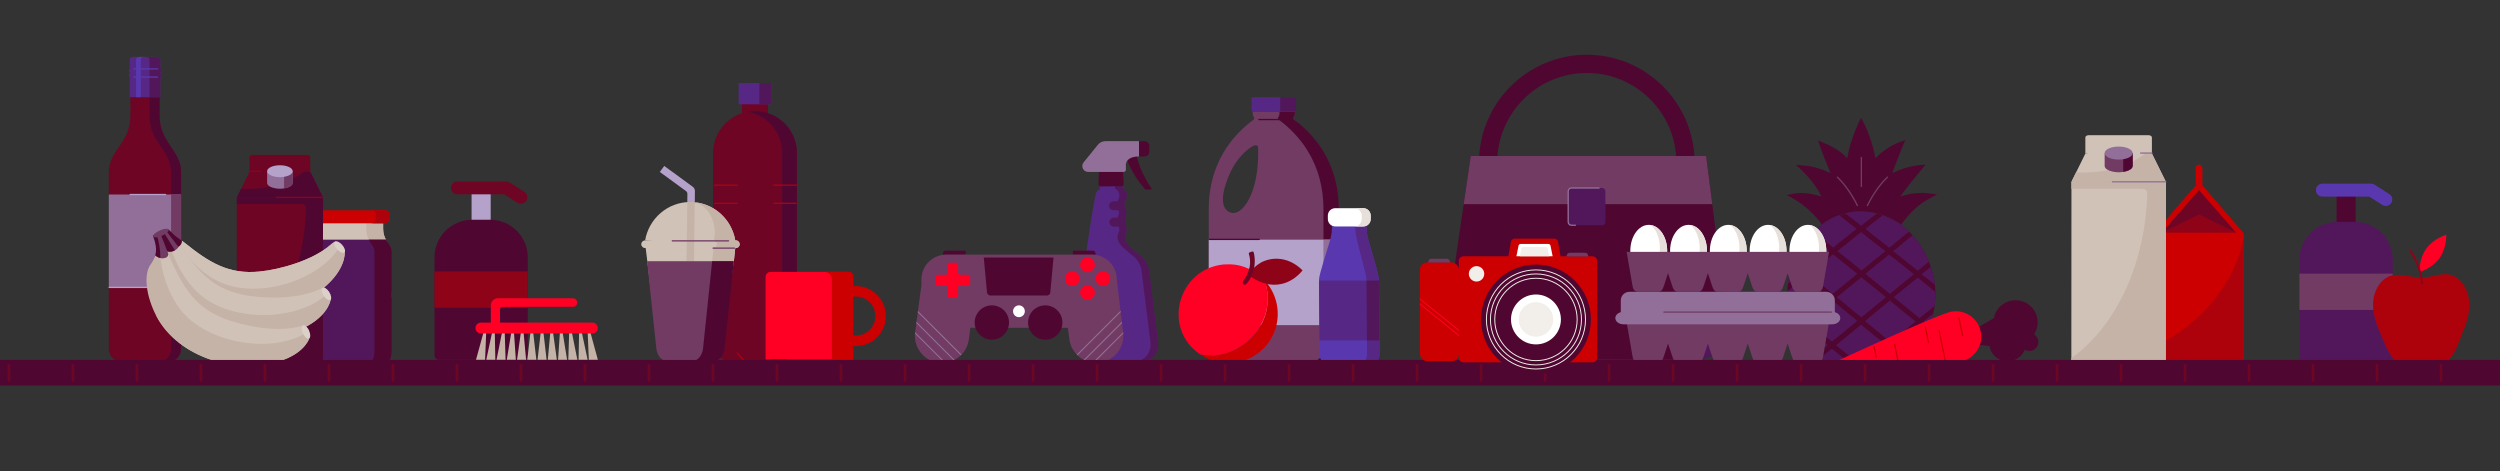 <?xml version="1.0" encoding="UTF-8"?><svg xmlns="http://www.w3.org/2000/svg" xmlns:xlink="http://www.w3.org/1999/xlink" id="Layer_268c97d45e4811" data-name="Layer 2" viewBox="0 0 3820 720" aria-hidden="true" width="3820px" height="720px">
  <rect x="0" y="0" width="3820" height="720" fill="#333333" stroke="none"/>
  <defs><linearGradient class="cerosgradient" data-cerosgradient="true" id="CerosGradient_ida76985f1e" gradientUnits="userSpaceOnUse" x1="50%" y1="100%" x2="50%" y2="0%"><stop offset="0%" stop-color="#d1d1d1"/><stop offset="100%" stop-color="#d1d1d1"/></linearGradient><linearGradient/>
    <style>
      .cls-1-68c97d45e4811{
        fill: #d1c2b8;
      }

      .cls-1-68c97d45e4811, .cls-2-68c97d45e4811, .cls-3-68c97d45e4811, .cls-4-68c97d45e4811, .cls-5-68c97d45e4811, .cls-6-68c97d45e4811, .cls-7-68c97d45e4811, .cls-8-68c97d45e4811, .cls-9-68c97d45e4811, .cls-10-68c97d45e4811, .cls-11-68c97d45e4811, .cls-12-68c97d45e4811, .cls-13-68c97d45e4811, .cls-14-68c97d45e4811, .cls-15-68c97d45e4811, .cls-16-68c97d45e4811, .cls-17-68c97d45e4811{
        fill-rule: evenodd;
      }

      .cls-18-68c97d45e4811, .cls-10-68c97d45e4811{
        fill: #6e0525;
      }

      .cls-19-68c97d45e4811, .cls-14-68c97d45e4811{
        fill: #b4a2cb;
      }

      .cls-2-68c97d45e4811, .cls-20-68c97d45e4811{
        fill: #926f98;
      }

      .cls-3-68c97d45e4811, .cls-21-68c97d45e4811{
        fill: #4f0731;
      }

      .cls-4-68c97d45e4811, .cls-22-68c97d45e4811{
        fill: #8e0318;
      }

      .cls-5-68c97d45e4811, .cls-23-68c97d45e4811{
        fill: #5938af;
      }

      .cls-6-68c97d45e4811, .cls-24-68c97d45e4811{
        fill: #ff0024;
      }

      .cls-7-68c97d45e4811{
        fill: #b0804f;
      }

      .cls-8-68c97d45e4811{
        fill: #e7dfd9;
      }

      .cls-25-68c97d45e4811, .cls-26-68c97d45e4811, .cls-27-68c97d45e4811, .cls-28-68c97d45e4811, .cls-29-68c97d45e4811, .cls-30-68c97d45e4811, .cls-31-68c97d45e4811, .cls-32-68c97d45e4811, .cls-33-68c97d45e4811, .cls-34-68c97d45e4811, .cls-35-68c97d45e4811, .cls-36-68c97d45e4811, .cls-37-68c97d45e4811, .cls-38-68c97d45e4811, .cls-39-68c97d45e4811{
        fill: none;
      }

      .cls-25-68c97d45e4811, .cls-26-68c97d45e4811, .cls-27-68c97d45e4811, .cls-28-68c97d45e4811, .cls-32-68c97d45e4811, .cls-34-68c97d45e4811, .cls-35-68c97d45e4811, .cls-36-68c97d45e4811, .cls-37-68c97d45e4811, .cls-38-68c97d45e4811{
        stroke-linecap: round;
        stroke-linejoin: round;
      }

      .cls-25-68c97d45e4811, .cls-26-68c97d45e4811, .cls-27-68c97d45e4811, .cls-32-68c97d45e4811, .cls-34-68c97d45e4811, .cls-36-68c97d45e4811, .cls-37-68c97d45e4811, .cls-38-68c97d45e4811{
        stroke-width: 2px;
      }

      .cls-25-68c97d45e4811, .cls-31-68c97d45e4811{
        stroke: #926f98;
      }

      .cls-40-68c97d45e4811, .cls-11-68c97d45e4811{
        fill: #fff;
      }

      .cls-26-68c97d45e4811{
        stroke: #713b64;
      }

      .cls-9-68c97d45e4811{
        fill: #c6b3a8;
      }

      .cls-27-68c97d45e4811, .cls-30-68c97d45e4811{
        stroke: #c00;
      }

      .cls-41-68c97d45e4811, .cls-17-68c97d45e4811{
        fill: #562785;
      }

      .cls-28-68c97d45e4811{
        stroke: #6e0525;
        stroke-width: 4px;
      }

      .cls-12-68c97d45e4811, .cls-42-68c97d45e4811{
        fill: #c00;
      }

      .cls-43-68c97d45e4811{
        clip-path: url(#clippath-168c97d45e4811);
      }

      .cls-44-68c97d45e4811{
        fill: #f2eee9;
      }

      .cls-13-68c97d45e4811, .cls-45-68c97d45e4811{
        fill: #ad020c;
      }

      .cls-30-68c97d45e4811{
        stroke-width: 16px;
      }

      .cls-30-68c97d45e4811, .cls-31-68c97d45e4811, .cls-33-68c97d45e4811, .cls-39-68c97d45e4811{
        stroke-miterlimit: 10;
      }

      .cls-31-68c97d45e4811{
        stroke-width: 1.62px;
      }

      .cls-46-68c97d45e4811, .cls-16-68c97d45e4811{
        fill: #52175b;
      }

      .cls-32-68c97d45e4811, .cls-35-68c97d45e4811{
        stroke: #8e0318;
      }

      .cls-33-68c97d45e4811{
        stroke: #ff0024;
      }

      .cls-33-68c97d45e4811, .cls-39-68c97d45e4811{
        stroke-width: 1.46px;
      }

      .cls-34-68c97d45e4811{
        stroke: #4f0731;
      }

      .cls-35-68c97d45e4811{
        stroke-width: 3px;
      }

      .cls-36-68c97d45e4811{
        stroke: #5938af;
      }

      .cls-15-68c97d45e4811, .cls-47-68c97d45e4811{
        fill: #713b64;
      }

      .cls-37-68c97d45e4811{
        stroke: #b4a2cb;
      }

      .cls-38-68c97d45e4811{
        stroke: #ad020c;
      }

      .cls-39-68c97d45e4811{
        stroke: #f2eee9;
      }

      .cls-48-68c97d45e4811{
        clip-path: url(#clippath68c97d45e4811);
      }

      .cls-49-68c97d45e4811{
        fill: #dcd1c9;
      }
    </style>
    <clipPath id="clippath68c97d45e4811">
      <path class="cls-29-68c97d45e4811" d="M1716.12,507.58l-9.59-80.46h0c0-21.03-17.05-38.08-38.08-38.08h-222.47c-21.03,0-38.08,17.05-38.08,38.08v8.75l-9.59,71.78c-3.03,22.67,12.89,43.5,35.56,46.53h0c22.67,3.03,43.5-12.89,46.53-35.56l2.37-17.75h148.91l2.36,17.67c3.03,22.67,23.86,38.59,46.53,35.56h0c22.67-3.03,38.59-23.86,35.56-46.53Z"/>
    </clipPath>
    <clipPath id="clippath-168c97d45e4811">
      <rect class="cls-29-68c97d45e4811" x="2169.5" y="400.7" width="59.93" height="151.36" rx="11.96" ry="11.96"/>
    </clipPath>
  </defs>
  <g id="Artwork68c97d45e4811">
    <g>
      <rect class="cls-29-68c97d45e4811" width="3820" height="720"/>
      <g>
        <path class="cls-10-68c97d45e4811" d="M199.23,176.25c0,42.76-32.96,52.65-32.96,87.27v33.68l23.89,70.95-23.89,70.95v94.23c0,10.77,8.81,19.58,19.58,19.58h71.24c10.77,0,19.58-8.81,19.58-19.58v-94.23l-17.19-73.16,17.19-68.75v-33.68c0-34.63-32.96-44.5-32.96-87.27v-65.98c0-2.74-2.26-5-5.01-5h-34.47c-2.74,0-5.01,2.26-5.01,5v65.98h0Z"/>
        <path class="cls-3-68c97d45e4811" d="M241.86,552.92h15.23c10.77,0,19.58-8.81,19.58-19.58v-269.82c0-34.63-32.96-44.5-32.96-87.27v-65.98c0-2.74-2.26-5-5.01-5h-15.23c2.75,0,5.01,2.26,5.01,5v65.98c0,42.77,32.96,52.64,32.96,87.27v269.82c0,10.77-8.81,19.58-19.57,19.58h0Z"/>
        <polygon class="cls-2-68c97d45e4811" points="166.27 297.21 276.67 297.21 276.67 439.12 166.27 439.12 166.27 297.21 166.27 297.21"/>
        <polygon class="cls-15-68c97d45e4811" points="261.44 297.21 276.67 297.21 276.67 439.12 261.44 439.12 261.44 297.21 261.44 297.21"/>
        <path class="cls-17-68c97d45e4811" d="M244.98,148.56h-46.78v-30.98c-.69-.26-1.17-.82-1.17-1.47v-2.33c0-.65.48-1.21,1.17-1.47v-1.76c-.69-.26-1.17-.82-1.17-1.47v-2.33c0-.65.48-1.21,1.17-1.48v-14.34c0-2.16,2.37-3.94,5.26-3.94h36.25c2.89,0,5.27,1.78,5.27,3.94v14.34c.69.27,1.16.82,1.16,1.48v2.33c0,.64-.47,1.21-1.16,1.47v1.76c.69.27,1.16.83,1.16,1.47v2.33c0,.65-.47,1.21-1.16,1.47v30.98h0Z"/>
        <path class="cls-5-68c97d45e4811" d="M215.13,148.56h-7.17v-57.62c0-2.16,2.38-3.94,5.27-3.94h7.17c-2.89,0-5.27,1.78-5.27,3.94v57.62h0Z"/>
        <path class="cls-16-68c97d45e4811" d="M244.98,148.56h-16.51v-57.62c0-2.16-2.38-3.94-5.27-3.94h16.51c2.89,0,5.27,1.78,5.27,3.94v14.34c.69.27,1.16.82,1.16,1.48v2.33c0,.64-.47,1.21-1.16,1.47v1.76c.69.27,1.16.83,1.16,1.47v2.33c0,.65-.47,1.21-1.16,1.47v30.98h0Z"/>
        <line class="cls-36-68c97d45e4811" x1="240.7" y1="105.27" x2="204.24" y2="105.27"/>
        <line class="cls-36-68c97d45e4811" x1="240.7" y1="117.78" x2="204.24" y2="117.78"/>
        <line class="cls-37-68c97d45e4811" x1="166.81" y1="439.12" x2="231.2" y2="439.12"/>
        <line class="cls-37-68c97d45e4811" x1="199" y1="297.21" x2="252.92" y2="297.21"/>
      </g>
      <g>
        <path class="cls-1-68c97d45e4811" d="M484.88,333.55h100.12v11.01c0,3.05.5,5.82.5,7.87.45,5.72,2.14,10.09,4.16,13.8,3.84,7.04,1.75,11.7,1.75,18.77l7.05,68.64-126.38-.07,10.98-68.57c0-7.07-2.34-18.77-2.34-18.77,2.02-3.71,3.71-8.07,4.16-13.8,0-2.04.07-4.55,0-7.87v-11.01h0Z"/>
        <path class="cls-9-68c97d45e4811" d="M585.66,351.42h0c.03-.14,0-6.87,0-6.87v-11.01h-25.99v11.01c-.53,14.45,2.28,18.08,3.91,21.66h26.16c-2.01-3.8-4.22-9.02-4.08-14.79Z"/>
        <path class="cls-12-68c97d45e4811" d="M482.69,321.24h105.15c3.91,0,7.1,2.79,7.1,6.21v7.59c0,3.41-3.19,6.21-7.1,6.21h-105.15c-3.9,0-7.09-2.8-7.09-6.21v-7.59c0-3.42,3.19-6.21,7.09-6.21h0Z"/>
        <path class="cls-13-68c97d45e4811" d="M567.16,321.24h20.68c3.91,0,7.1,2.79,7.1,6.21v7.59c0,3.41-3.19,6.21-7.1,6.21h-20.68c3.91,0,7.1-2.8,7.1-6.21v-7.59c0-3.42-3.19-6.21-7.1-6.21h0Z"/>
        <path class="cls-16-68c97d45e4811" d="M480.8,366.21h108.94c3.84,7.04,8.87,11.7,8.87,18.77v144.74c0,12.22.77,27.33-16.73,27.33h-92.82c-9.97,0-17.14-7.6-17.14-17.14v-154.92c0-7.07,5.04-11.73,8.87-18.77h0Z"/>
        <path class="cls-3-68c97d45e4811" d="M563.58,366.21h26.16l.18.33.07.13.11.19.17.3v.02s.2.32.2.32l.08.14.1.17.19.31.19.31.1.16.09.15.19.3h0s.18.3.18.3l.11.17.08.13.19.3.19.3.12.18.07.11.19.29.03.04.16.25.19.29.19.29.19.28.13.2.05.08.19.28.05.07.14.21.14.22.04.06.18.28.05.08.13.19.15.23.03.05.18.28.06.1.26.42.02.03.17.28.17.27.15.26v.02s.17.27.17.27l.07.13h0s.23.42.23.42h0s.15.28.15.28l.08.14.02.03.2.38h0s.14.28.14.28l.14.28.13.28v.03s.13.25.13.25l.13.28.12.28.02.04.1.24.11.29.11.29.02.06.03.08h0s0,.02,0,.02h0s0,.02,0,.02h0s0,.02,0,.02h0s0,.02,0,.02h0s0,.02,0,.02h0s0,.02,0,.02h0s0,.02,0,.02h0s0,.02,0,.02h0s0,.02,0,.02h0s0,.02,0,.02h0s0,.02,0,.02h0s0,.02,0,.02h0s0,.02,0,.02h0s0,.02,0,.02h0s0,.02,0,.02h0s0,.02,0,.02h0s0,.01,0,.01h0s0,.02,0,.02h0s0,.02,0,.02h0s0,.02,0,.02h0s0,.01,0,.01h0s0,.02,0,.02h0s0,.02,0,.02h0s0,.02,0,.02h0s0,.02,0,.02h0s0,.02,0,.02h0s0,.02,0,.02h0s0,.02,0,.02h0s0,.02,0,.02h0s0,.02,0,.02h0s0,.02,0,.02h0s0,.02,0,.02h0s0,.02,0,.02h0s.02.09.02.09h0s.1.37.1.37v.05s.02.03.02.03l.02.07.08.3.02.09v.05s.02.02.02.02l.06.29h0s.02.09.02.09v.05s.07.31.07.31l.02.11v.08s.05.28.05.28l.02.11v.03s.04.31.04.31v.13s.02.08.02.08l.03.32v.06s0,.02,0,.02v.02s.02.39.02.39h0s0,.18,0,.18v.4s0,144.74,0,144.74v.88s0,.06,0,.06v.48s0,.06,0,.06v.24h0v.18s0,.06,0,.06v.35h0v.38s0,.06,0,.06v.74s0,.06,0,.06v.31s0,.06,0,.06v.25s0,.06,0,.06v.19s0,.06,0,.06c-.02,2.42-.09,4.87-.35,7.22v.05s-.05.35-.05.35l-.03.23-.02.17-.05.39h0s-.06.39-.06.39l-.03.18v.02s-.09.54-.09.54v.03s-.07.38-.07.38l-.03.15-.05.23-.06.31v.06s-.1.37-.1.37l-.03.11-.02.07-.1.41v.06s-.04.09-.04.09l-.1.36-.02.07v.05s-.15.45-.15.45v.03s-.15.42-.15.42v.04s-.03.03-.03.03l-.04.11-.13.35-.03.09-.18.45h0s-.19.45-.19.45l-.04.09-.19.4v.03s-.03.03-.03.03l-.2.4-.04.08-.18.33-.04.08-.04.06-.18.3-.05.08-.05.09-.16.24-.12.18h0s-.2.3-.2.3l-.03.04-.04.05-.21.28-.1.12-.27.33v.02s-.06.05-.06.05l-.25.28-.11.12-.23.23-.08.08h0s-.04.05-.04.05l-.3.28-.07.06-.31.26-.05.05-.04.03-.29.22-.03.03-.14.1-.3.21-.08.06-.42.27-.03.02-.37.22-.14.08-.4.21-.04.02-.11.05-.31.14-.19.08-.39.16-.05.02h-.01s-.12.05-.12.05l-.33.12-.22.08-.48.16h-.03s-.51.15-.51.15l-.19.05-.4.1-.12.03-.07.02-.45.09h-.04s-.21.05-.21.05l-.5.09-.11.02-.57.08h-.09s-.15.03-.15.03l-.42.04-.26.02-.6.04h-.05s-.05,0-.05,0c-.19.01-.39.02-.59.02h-.27s-.69.02-.69.02h-26.1c15.54-.03,16.67-11.65,16.67-22.84,0-1.32,0-2.63,0-3.91v-145.71s-.01-.17-.01-.17l-.02-.4v-.02s0-.02,0-.02l-.03-.39v-.08s-.02-.13-.02-.13l-.04-.31v-.03s-.02-.11-.02-.11l-.04-.28v-.08s-.03-.11-.03-.11l-.06-.31v-.05s-.03-.08-.03-.08l-.07-.32v-.05s-.03-.09-.03-.09l-.08-.3-.02-.07v-.03s-.12-.4-.12-.4h0s-.02-.09-.02-.09c-.08-.25-.16-.49-.25-.74l-.02-.08-.02-.06-.11-.29-.04-.09-.08-.19-.1-.24-.02-.04-.12-.28-.05-.11-.08-.17-.12-.25v-.03s-.15-.28-.15-.28l-.06-.12-.08-.16-.14-.27h0s-.2-.39-.2-.39l-.02-.03-.08-.14-.15-.27h0s-.23-.41-.23-.41h0s-.07-.14-.07-.14l-.16-.27v-.02s-.17-.26-.17-.26l-.1-.16-.07-.11-.17-.28-.02-.03-.26-.42-.06-.1-.18-.28-.03-.05-.15-.23-.13-.19-.05-.08-.22-.34-.14-.22-.14-.21-.04-.07-.19-.28-.05-.08-.13-.2-.15-.23-.04-.06-.19-.29-.06-.1-.13-.19-.16-.25-.03-.04-.19-.29-.07-.11-.12-.18-.17-.27-.02-.03-.19-.3-.08-.13-.11-.17-.18-.29h0s-.19-.31-.19-.31l-.09-.15-.1-.16-.19-.31h0s-.18-.31-.18-.31l-.1-.17-.08-.14-.19-.32v-.02s-.18-.3-.18-.3l-.11-.19-.07-.13-.18-.33h0Z"/>
      </g>
      <g>
        <rect class="cls-18-68c97d45e4811" x="1133.72" y="139.55" width="39.77" height="54.31"/>
        <path class="cls-10-68c97d45e4811" d="M1153.61,169.85h0c-35.38,0-64.07,28.68-64.07,64.07v291.76c0,14.43,11.7,26.13,26.13,26.13h75.87c14.43,0,26.13-11.7,26.13-26.13V233.91c0-35.38-28.68-64.07-64.07-64.07Z"/>
        <path class="cls-3-68c97d45e4811" d="M1217.67,233.91v291.76c0,14.43-11.7,26.13-26.13,26.13h-22.51c14.44,0,26.14-11.7,26.14-26.13V233.91c0-31.54-22.8-57.77-52.82-63.08,3.65-.65,7.41-.99,11.25-.99,35.39,0,64.07,28.69,64.07,64.07Z"/>
        <rect class="cls-41-68c97d45e4811" x="1128.68" y="126.94" width="49.85" height="32.42"/>
        <rect class="cls-46-68c97d45e4811" x="1160.34" y="126.94" width="18.19" height="32.42"/>
        <line class="cls-38-68c97d45e4811" x1="1216.92" y1="282.92" x2="1182.34" y2="282.92"/>
        <line class="cls-38-68c97d45e4811" x1="1216.92" y1="310.72" x2="1182.34" y2="310.72"/>
        <line class="cls-38-68c97d45e4811" x1="1126.43" y1="282.92" x2="1091.86" y2="282.92"/>
        <line class="cls-38-68c97d45e4811" x1="1126.43" y1="310.72" x2="1091.86" y2="310.72"/>
        <line class="cls-38-68c97d45e4811" x1="1126.53" y1="539.45" x2="1135.68" y2="549.84"/>
        <line class="cls-38-68c97d45e4811" x1="1180.62" y1="539.45" x2="1171.47" y2="549.84"/>
      </g>
      <g>
        <path class="cls-19-68c97d45e4811" d="M720.58,287.11h29.18v52.21c0,6.51-5.29,11.8-11.8,11.8h-5.58c-6.51,0-11.8-5.29-11.8-11.8v-52.21h0Z"/>
        <path class="cls-21-68c97d45e4811" d="M721.52,335.75h27.3c31.83,0,57.67,25.84,57.67,57.67v149.8c0,3.59-2.92,6.51-6.51,6.51h-129.61c-3.59,0-6.51-2.92-6.51-6.51v-149.8c0-31.83,25.84-57.67,57.67-57.67Z"/>
        <rect class="cls-22-68c97d45e4811" x="663.85" y="414.76" width="142.64" height="55.48"/>
        <path class="cls-18-68c97d45e4811" d="M795.89,311.35c-1.82,0-3.65-.5-5.3-1.55l-20.09-12.81h-71.61c-5.45,0-9.87-4.42-9.87-9.88s4.42-9.88,9.87-9.88h74.49c1.88,0,3.72.54,5.31,1.55l22.52,14.36c4.6,2.93,5.95,9.04,3.02,13.64-1.88,2.95-5.07,4.57-8.33,4.57Z"/>
      </g>
      <g>
        <path class="cls-41-68c97d45e4811" d="M1652.21,461.57c1.43-42.54,16.13-137.24,22.13-165.21.68-3.19,3.1-5.78,6.31-7.12l-.07-5.77,34.26-1.26.07,6.24c3.32,1.06,5.65,3.84,6.46,7.97.89,4.56-.74,7.23-2.59,10.88-.22.43-.41.87-.57,1.33-1.36,4.11-.45,8.45,1.64,12.14.05.08.08.15.12.23,1.32,2.5,1.31,5.38.09,7.94-.56,1.16-.96,2.33-1.23,3.5-1.22,5.13.03,10.12,1.48,13.68.13.35.28.69.42,1.01,1.09,2.44,1.12,5.17-.12,7.58-5.4,10.52,1.35,18.99,9.1,25.85,1.88,1.67,8.01,6.77,13.79,11.56,6.61,5.49,10.88,13.28,11.94,21.81l13.69,109.6c1.93,15.49-10.07,29.2-25.68,29.33l-72.32.62c-7.55.09-14.39-3.84-17.09-9.91-10.77-24.24-1.84-81.98-1.84-81.98Z"/>
        <path class="cls-46-68c97d45e4811" d="M1743.96,552.84h-11.69c15.61-.13,27.61-13.85,25.67-29.33l-13.68-109.61c-1.07-8.52-5.34-16.32-11.94-21.8-5.78-4.8-11.91-9.9-13.8-11.57-7.74-6.85-14.49-15.32-9.09-25.84,1.24-2.4,1.21-5.13.11-7.58-.14-.31-.29-.66-.42-1.01-1.46-3.56-2.7-8.55-1.48-13.68.27-1.17.67-2.34,1.22-3.5,1.22-2.56,1.23-5.44-.09-7.93-.03-.08-.07-.15-.12-.23-2.08-3.69-2.99-8.03-1.63-12.14.15-.46.34-.9.56-1.33,1.86-3.65,3.48-6.32,2.59-10.88-.8-4.13-3.13-6.91-6.45-7.97l-.07-5.81,11.69-.43.07,6.24c3.32,1.06,5.65,3.84,6.46,7.97.89,4.56-.74,7.23-2.59,10.88-.22.43-.41.87-.57,1.33-1.36,4.11-.45,8.45,1.64,12.14.05.08.08.15.12.23,1.32,2.49,1.3,5.37.09,7.93-.56,1.16-.96,2.33-1.23,3.5-1.22,5.13.03,10.12,1.49,13.68.13.35.28.7.42,1.01,1.09,2.45,1.12,5.18-.12,7.58-5.4,10.52,1.35,18.99,9.1,25.84,1.88,1.67,8.01,6.77,13.79,11.57,6.61,5.48,10.88,13.28,11.94,21.8l13.69,109.61c1.93,15.48-10.07,29.2-25.68,29.33Z"/>
        <path class="cls-21-68c97d45e4811" d="M1681.88,284.88l31.84-.37c1.91-.02,3.41-1.63,3.3-3.53l-1.24-21.62-36.55.43-.73,21.65c-.06,1.9,1.47,3.48,3.38,3.46Z"/>
        <path class="cls-21-68c97d45e4811" d="M1720.11,238.73c8.74,27.25,27.07,47.61,29.93,50.66.23.26.56.39.92.39l7.41-.09c.99-.01,1.57-1.13,1.02-1.94-22-32.94-23.35-54.91-23.35-54.91l-11.27,4.18-4.65,1.72Z"/>
        <path class="cls-20-68c97d45e4811" d="M1716.97,262.76c1.9-.02,3.41-1.57,3.39-3.47l-.09-7.42s-.72-12.56,19.84-12.8l.3-.05v-23.34s-51.22,0-51.22,0c-4.53,0-8.81,2.04-11.67,5.56l-21.74,26.81c-4.78,5.9-.58,14.7,7.01,14.7h54.18Z"/>
        <path class="cls-46-68c97d45e4811" d="M1694.72,314.43c.02,1.88.82,3.59,2.07,4.82,1.26,1.22,2.98,1.98,4.87,1.95l18.38-.21c-.04-.08-.07-.15-.12-.23-2.09-3.69-3-8.03-1.64-12.14.15-.46.34-.91.57-1.33l-17.35.2c-3.77.04-6.82,3.16-6.77,6.93Z"/>
        <path class="cls-46-68c97d45e4811" d="M1695.02,339.56c.02,1.88.82,3.59,2.07,4.82,1.26,1.22,2.98,1.98,4.87,1.95l18.28-.21c.06,0,.1,0,.16-.01-1.46-3.56-2.7-8.55-1.48-13.68l-17.11.2c-3.77.04-6.82,3.16-6.77,6.93Z"/>
        <path class="cls-21-68c97d45e4811" d="M1747.42,215.68h8.69v23.34h-8.69c-3.87,0-7.01-3.14-7.01-7.01v-9.31c0-3.87,3.14-7.01,7.01-7.01Z" transform="translate(3496.51 454.71) rotate(-180)"/>
      </g>
      <g>
        <path class="cls-12-68c97d45e4811" d="M3428.66,356.85l-63.43-73.73.03-25.07c.01-8.86-10.77-8.62-10.37.41l.35,24.66-63.92,73.73v193.79h137.34v-193.79h0Z"/>
        <polygon class="cls-4-68c97d45e4811" points="3303.41 355.5 3416.56 355.5 3360.04 290.68 3303.41 355.5 3303.41 355.5"/>
        <polygon class="cls-10-68c97d45e4811" points="3303.41 355.5 3360.03 327.54 3416.56 355.5 3360.04 290.68 3303.41 355.5"/>
        <path class="cls-13-68c97d45e4811" d="M3291.32,530.63c77.22-38.16,124.02-101.88,137.34-167.03v187.03h-137.34v-20h0Z"/>
      </g>
      <g>
        <polygon class="cls-9-68c97d45e4811" points="901.76 506.61 897.94 506.61 899.73 549.73 913.55 549.73 901.76 506.61"/>
        <polygon class="cls-9-68c97d45e4811" points="888.71 506.61 884.88 506.61 884.06 549.73 897.88 549.73 888.71 506.61"/>
        <polygon class="cls-9-68c97d45e4811" points="873.56 506.61 869.73 506.61 868.39 549.73 882.21 549.73 873.56 506.61"/>
        <polygon class="cls-9-68c97d45e4811" points="859.45 506.61 855.63 506.61 852.72 549.73 866.54 549.73 859.45 506.61"/>
        <polygon class="cls-9-68c97d45e4811" points="844.83 506.61 841 506.61 837.05 549.73 850.87 549.73 844.83 506.61"/>
        <polygon class="cls-9-68c97d45e4811" points="830.2 506.61 826.38 506.61 821.38 549.73 835.2 549.73 830.2 506.61"/>
        <polygon class="cls-9-68c97d45e4811" points="814.53 506.61 810.71 506.61 805.71 549.73 819.53 549.73 814.53 506.61"/>
        <polygon class="cls-9-68c97d45e4811" points="799.91 506.61 796.08 506.61 790.04 549.73 803.86 549.73 799.91 506.61"/>
        <polygon class="cls-9-68c97d45e4811" points="785.28 506.61 781.46 506.61 774.37 549.73 788.19 549.73 785.28 506.61"/>
        <polygon class="cls-9-68c97d45e4811" points="771.18 506.61 767.35 506.61 758.7 549.73 772.52 549.73 771.18 506.61"/>
        <polygon class="cls-9-68c97d45e4811" points="756.03 506.61 752.21 506.61 743.03 549.73 756.85 549.73 756.03 506.61"/>
        <polygon class="cls-9-68c97d45e4811" points="742.97 506.61 739.15 506.61 727.36 549.73 741.18 549.73 742.97 506.61"/>
        <path class="cls-6-68c97d45e4811" d="M905.1,492.92h-170.31c-4.56,0-8.29,3.73-8.29,8.29h0c0,4.56,3.73,8.29,8.29,8.29h170.31c4.56,0,8.29-3.73,8.29-8.29s-3.73-8.29-8.29-8.29Z"/>
        <path class="cls-6-68c97d45e4811" d="M875.23,455.8h-111.23s-3.38,0-3.38,0h0c-5.87,0-10.62,4.76-10.62,10.62h0v28.38h14v-21.95c0-2.24,1.81-4.05,4.05-4.05h107.45c3.66,0,6.61-3.02,6.5-6.7s-3.21-6.3-6.77-6.3Z"/>
      </g>
      <g>
        <g>
          <path class="cls-15-68c97d45e4811" d="M1980.33,190.26c15.79,12.81,9.15,24.83,18.88,40.79,15.89,26.05,39.39,55.96,39.39,88.59v213.95c0,5.13-2.04,10.05-5.67,13.68s-8.54,5.66-13.67,5.66h-152.96c-7.76,0-14.45-4.57-17.53-11.17-1.16-2.48-1.81-5.25-1.81-8.17v-213.95c0-55.28,22.59-102.74,68.47-136.89.11-.08.22-.17.31-.27.86-.88,1-2.28.25-3.3-.13-.18-.26-.36-.38-.55-1.45-2.29-1.58-4.98-1.58-8.26h64.61c0,2.87-.1,5.28-1.09,7.37-.24.5-.52.98-.87,1.44-.82,1.15-.57,2.74.56,3.58,1.04.78,2.07,1.56,3.09,2.35,1.13.87-1.1,4.27,0,5.16ZM1881.48,260.18c-7.97,16.14-22.73,53.92-3.14,63.83,19.58,9.92,46.82-31.18,44-98.64-.48-11.59-27.77,8.32-40.86,34.81Z"/>
          <path class="cls-3-68c97d45e4811" d="M2045.71,319.63v213.95c0,5.13-2.04,10.05-5.67,13.68-3.62,3.62-8.55,5.66-13.67,5.66h-23.48c5.13,0,10.05-2.04,13.67-5.66,3.63-3.63,5.67-8.55,5.67-13.68v-213.95c0-32.62-7.87-62.53-23.76-88.58-9.73-15.97-22.48-30.49-38.28-43.31-2.09-1.69-4.23-3.36-6.43-4.99-1.13-.84-1.38-2.44-.56-3.58.35-.46.63-.94.87-1.44.99-2.09,1.09-4.51,1.09-7.37h23.48c0,2.86-.1,5.28-1.09,7.37-.24.5-.52.98-.87,1.44-.82,1.14-.57,2.74.56,3.58,2.2,1.63,4.34,3.3,6.43,4.99,15.8,12.82,28.54,27.34,38.28,43.31,15.88,26.05,23.76,55.96,23.76,88.58Z"/>
          <rect class="cls-19-68c97d45e4811" x="1846.97" y="366.2" width="198.74" height="130.61"/>
          <path class="cls-17-68c97d45e4811" d="M1979.19,148.47c.3,0,.59.12.81.34s.34.51.34.81v19.6c0,.3-.12.59-.34.81s-.51.34-.81.34h-65.7c-.3,0-.59-.12-.81-.34s-.34-.51-.34-.81v-19.6c0-.3.12-.59.34-.81s.51-.34.81-.34h65.7Z"/>
          <path class="cls-16-68c97d45e4811" d="M1980.33,149.62v19.59c0,.31-.13.6-.34.81-.21.22-.51.34-.81.34h-24.26c.3,0,.59-.12.81-.34.21-.21.33-.5.33-.81v-19.59c0-.31-.12-.6-.33-.81s-.51-.34-.81-.34h24.26c.3,0,.6.12.81.34.21.21.34.5.34.81Z"/>
        </g>
        <line class="cls-34-68c97d45e4811" x1="1923.54" y1="182.66" x2="1967.63" y2="182.66"/>
        <line class="cls-34-68c97d45e4811" x1="1847.96" y1="365.82" x2="1924.04" y2="365.82"/>
        <rect class="cls-20-68c97d45e4811" x="2022.23" y="366.2" width="23.48" height="130.61"/>
      </g>
      <g>
        <path class="cls-1-68c97d45e4811" d="M1123.64,377.6c-.02.21-.05.42-.08.63l-2.22,20.91-20.12,134.3c-1.57,10.34-8.56,16.52-19.01,16.52h-60.2c-10.45,0-14.85-6.18-16.42-16.52l-19.07-155.21c-.03-.21-.06-.42-.08-.63l69.06-4.44,68.14,4.44h0Z"/>
        <path class="cls-1-68c97d45e4811" d="M1054.61,308.68c34.52,0,63.2,25.33,68.88,58.62l-67.98,5.86-69.77-5.86c5.68-33.29,34.36-58.62,68.88-58.62h0Z"/>
        <path class="cls-14-68c97d45e4811" d="M1008.22,262.75l6.73-9.21,43.58,31.82c2.09,1.53,3.31,3.96,3.29,6.55l-.14,17.13-11.5-.22.16-12.47c.02-1.77-.81-3.45-2.25-4.49l-39.87-29.11Z"/>
        <path class="cls-1-68c97d45e4811" d="M985.73,367.3h138.63c3.22,0,5.86,2.64,5.86,5.86h0c0,3.23-2.64,5.86-5.86,5.86h-138.63c-3.22,0-5.86-2.64-5.86-5.86h0c0-3.23,2.64-5.86,5.86-5.86h0Z"/>
        <path class="cls-9-68c97d45e4811" d="M1124.63,367.3h-1.15c-5.29-30.99-30.51-55.08-61.81-58.26,23.55,6.45,34.57,35.47,28.94,58.26h-.99c3.07,0,5.58,2.64,5.58,5.86,0,1.77-.76,3.36-1.95,4.44h-2.86l-.14,1.39c-.21.02-.41.04-.63.04h.62l-2.1,20.11h33.17l2.16-20.11h1.16c3.07,0,5.58-2.64,5.58-5.86s-2.51-5.86-5.58-5.86Z"/>
        <path class="cls-9-68c97d45e4811" d="M1061.58,309.03l-1.07,90.11h-11.59l1.26-90.32c1.47-.09,2.94-.14,4.43-.14,2.35,0,4.68.12,6.97.35h0Z"/>
        <path class="cls-15-68c97d45e4811" d="M1120.38,399.15l-18.19,134.3c-1.57,10.34-5.94,19.01-16.4,19.01h-63.78c-10.45,0-17.44-8.68-19.01-19.01l-14.26-134.3h131.64Z"/>
        <path class="cls-3-68c97d45e4811" d="M1121.34,399.15l-14.26,134.3c-1.57,10.34-8.56,19.01-19.01,19.01h-32.95c10.45,0,17.47-8.67,19.01-19.01l14.04-134.3h33.17Z"/>
        <line class="cls-26-68c97d45e4811" x1="1113.15" y1="368.02" x2="1027.28" y2="368.02"/>
        <line class="cls-26-68c97d45e4811" x1="1122.16" y1="379.16" x2="1089.59" y2="379.16"/>
      </g>
      <g>
        <path class="cls-21-68c97d45e4811" d="M2424.64,111.49c75.45,0,136.83,61.39,136.83,136.86h27.88c0-90.84-73.89-164.74-164.71-164.74s-164.71,73.9-164.71,164.74h27.88c0-75.46,61.38-136.86,136.84-136.86Z"/>
        <g>
          <path class="cls-21-68c97d45e4811" d="M2606.97,238.32h-359.63l-37.64,255.96c-4.26,28.96,18.19,54.95,47.46,54.95h334.96c28.9,0,51.24-25.37,47.58-54.04l-32.73-256.87Z"/>
          <polygon class="cls-47-68c97d45e4811" points="2616.35 311.91 2606.97 238.32 2247.34 238.32 2236.52 311.91 2616.35 311.91"/>
          <path class="cls-46-68c97d45e4811" d="M2639.7,495.19l-4.96-38.89c-41.04,2.04-73.71,35.87-73.71,77.42,0,5.31.54,10.5,1.56,15.51h29.53c28.9,0,51.24-25.37,47.58-54.04Z"/>
          <path class="cls-46-68c97d45e4811" d="M2209.58,495.19l4.96-38.89c41.04,2.04,73.71,35.87,73.71,77.42,0,5.31-.54,10.5-1.56,15.51h-29.53c-28.9,0-51.24-25.37-47.58-54.04Z"/>
          <rect class="cls-46-68c97d45e4811" x="2396.2" y="287.26" width="56.89" height="56.9" rx="4.96" ry="4.96"/>
          <path class="cls-25-68c97d45e4811" d="M2407.16,344.16h-6c-2.74,0-4.96-2.22-4.96-4.96v-46.97c0-2.74,2.22-4.96,4.96-4.96h42.22"/>
        </g>
      </g>
      <g>
        <polygon class="cls-1-68c97d45e4811" points="3309.47 277.8 3309.27 553.1 3165.01 553.1 3165.19 277.8 3309.47 277.8 3309.47 277.8 3309.47 277.8"/>
        <path class="cls-1-68c97d45e4811" d="M3165.18,277.8l21.22-43.12,50.92-8.2,50.8,8.2,21.33,43.12h-144.28Z"/>
        <path class="cls-9-68c97d45e4811" d="M3309.47,277.8v10.79s-.2,264.51-.2,264.51h-144.26v-5.88c73.61-52.58,113.62-153.87,115.9-250.73.21-8.87-6.45-7.56-8.75-7.9h-106.98v-10.79h144.29Z"/>
        <path class="cls-1-68c97d45e4811" d="M3186.41,234.68h101.71l-.02-24.69c0-1.86-2.34-3.41-5.2-3.41h-91.29c-2.85,0-5.2,1.53-5.2,3.4v24.7h0Z"/>
        <path class="cls-9-68c97d45e4811" d="M3172.34,263.24c40.14,2.19,77.33-6.89,105.22-28.57h10.56l21.33,43.12h-144.28l7.17-14.55h0Z"/>
        <path class="cls-15-68c97d45e4811" d="M3215.9,234.17h42.85v19.13c0,6.98-13.13,9.95-21.43,9.95s-21.42-2.97-21.42-9.95v-19.13h0Z"/>
        <path class="cls-3-68c97d45e4811" d="M3244.28,234.17h14.47v19.13c0,5.21-7.31,8.18-14.47,9.36v-28.49h0Z"/>
        <path class="cls-2-68c97d45e4811" d="M3237.32,223.95c11.84,0,21.43,4.46,21.43,9.95s-9.59,9.94-21.43,9.94-21.42-4.45-21.42-9.94,9.59-9.95,21.42-9.95h0Z"/>
        <line class="cls-25-68c97d45e4811" x1="3227.85" y1="277.8" x2="3309.47" y2="277.8"/>
        <line class="cls-25-68c97d45e4811" x1="3270.88" y1="233.9" x2="3288.17" y2="233.9"/>
      </g>
      <g>
        <path class="cls-21-68c97d45e4811" d="M2904.49,300.05l-.1-.3c2.23-4.04,5.45-7.77,8.21-11.46,5.39-7.21,11.15-14.1,16.85-21.06,4.34-5.29,8.57-10.63,13.05-15.82-11.38.74-23.09,2.44-33.95,6-2.69.88-5.4,1.84-8.02,2.93-1.97.82-7.47,3.93-9.14,4.06,4.74-12.78,9.67-25.48,14.78-38.11,1.67-4.11,3.5-8.15,5.14-12.27-3.32,1.24-6.7,2.22-9.99,3.58-13.27,5.48-25.76,13.68-35.53,24.21-1.23-5.39-2.26-10.87-3.69-16.2-3.42-12.76-8.34-26.09-14.18-37.95-1.26-2.57-2.53-5.26-4.11-7.65-2.34,3.81-4.11,8.01-5.9,12.1-1.35,3.03-2.63,6.09-3.84,9.17-1.21,3.09-2.36,6.2-3.44,9.33s-2.09,6.29-3.02,9.48c-.94,3.18-1.81,6.38-2.61,9.6-.72,2.81-1.28,5.7-1.8,8.56-.23,1.25-.32,2.7-.69,3.89-9.15-12.24-30.24-22.01-44.34-27.41,5.09,16.8,11.96,33.12,18.8,49.25-1.81,0-8.87-3.47-11.28-4.32-3.64-1.3-7.36-2.53-11.09-3.54-6.56-1.77-13.38-2.76-20.13-3.39-3.41-.32-6.84-.45-10.24-.87,13.25,11.86,27.81,27.25,36.12,43.07.83,1.57,1.73,3.06,2.43,4.7l-.09.44c-13.93-4.39-28.43-6.57-42.95-4.08-3.25.56-6.48,1.47-9.67,2.29,4.88,2.35,9.71,4.84,14.29,7.74,14.11,8.92,29.91,23.13,39.32,36.97,1.22-1.09,2.75-2.02,4.1-2.94,7.28-4.96,14.91-8.41,23.15-11.46,2.9-.87,5.8-1.71,8.72-2.52l1.89-.5c7.38-1.78,15.08-2.51,22.67-2.6,5,.24,9.98.75,14.93,1.53,2.39.38,4.91,1.12,7.3,1.3l1.17.43c3.05.75,6.09,1.54,9.06,2.56,9.97,3.78,19.31,8.24,28.1,14.35,11.06-14.68,23.36-27.99,39.31-37.47,5.16-3.07,10.61-5.51,15.89-8.34-20.02-3.7-36-3.77-55.46,2.72Z"/>
        <path class="cls-21-68c97d45e4811" d="M2957.19,446.15c.04-3.69-.21-7.61-.73-11.26-.6-8.35-3.55-19.24-6.24-27.21-.9-2.62-1.84-5.23-2.82-7.82-5.87-14.44-14.4-29.09-25.05-40.52l-5.31-5.57c-3.86-3.81-7.95-7.35-12.27-10.63-8.79-6.11-18.13-10.57-28.1-14.35-2.97-1.02-6.01-1.81-9.06-2.56l-1.17-.43c-2.39-.18-4.91-.92-7.3-1.3-4.95-.77-9.93-1.28-14.93-1.53-7.58.09-15.28.82-22.67,2.6l-1.89.5c-2.92.81-5.82,1.65-8.72,2.52-8.24,3.05-15.87,6.49-23.15,11.46-1.35.92-2.88,1.86-4.1,2.94-1.8,1.92-4.18,3.47-6.24,5.13-2.22,1.8-4.31,3.77-6.39,5.73-2.09,2.15-4.14,4.35-6.13,6.6-7.39,8.38-14.12,18.23-19.16,28.2-1.91,3.78-3.37,7.8-5.22,11.62-1.12,2.53-2,5.15-2.98,7.74-2.52,8.38-4.69,16.59-5.55,25.34-.65,3.83-.69,7.69-.92,11.56-.21,4.62,0,17.94,1.17,22.13.68,4.28,1.57,8.58,2.51,12.81,1.44,6.12,3.44,12.24,5.68,18.12,1.01,2.45,2.16,4.84,3.43,7.16,7.76,14.44,17.6,27.01,30.17,37.61,2.13,1.75,4.35,3.7,6.69,5.15.97.7,1.95,1.38,2.94,2.05.99.67,1.99,1.32,3,1.95,1.01.63,2.03,1.25,3.06,1.86,1.03.6,2.07,1.19,3.12,1.76,1.05.57,2.11,1.12,3.17,1.66,1.07.54,2.14,1.05,3.22,1.55,1.08.5,2.17.98,3.27,1.45,1.1.47,2.2.92,3.32,1.35,1.11.43,2.23.84,3.36,1.24,1.13.4,2.26.77,3.39,1.13,1.14.36,2.28.7,3.43,1.02,1.15.32,2.3.63,3.46.91,1.16.29,2.32.55,3.49.8,1.17.25,2.34.48,3.51.69,1.17.21,2.35.41,3.53.58,1.18.17,2.36.33,3.55.47,3.04.37,6.75,1.16,9.78.82h.11c.08.03.16.05.24.07,2.35.46,8.33-.42,10.82-.74,21.04-2.66,35.36-8.59,53-20,2.15-1.23,4.19-2.99,6.15-4.51,13.36-10.9,22.69-23.6,30.61-38.77,1.19-2.37,2.22-4.81,3.28-7.24,2.41-5.63,4.73-11.76,6.1-17.73,1.01-4.07,1.91-8.24,2.42-12.41,1.17-7.16,1.16-14.46,1.15-21.69Z"/>
        <path class="cls-46-68c97d45e4811" d="M2734.75,479.84c2.54.76,11.89,8.78,14.39,11-1.78,1.41-3.55,2.83-5.3,4.26-1.12.94-2.21,2.02-3.41,2.85-2.25-5.88-4.24-11.99-5.68-18.12Z"/>
        <path class="cls-46-68c97d45e4811" d="M2731.99,433.34c.86-8.75,3.03-16.96,5.55-25.34,2.7,2.33,5.49,4.54,8.29,6.75,1.59,1.26,3.33,2.47,4.76,3.9-3.4,3.12-7.37,5.74-11,8.61-1.69,1.34-6.02,5.44-7.6,6.08Z"/>
        <path class="cls-46-68c97d45e4811" d="M2780.72,547.89c1.81-2.2,6.68-5.58,9.14-7.55,3.06-2.45,6.02-5.1,9.14-7.47,10.46,8,20.4,16.77,30.6,25.11,3.51,2.87,11.28,8.18,13.71,11.19-3.03.34-6.74-.45-9.78-.82-1.19-.14-2.37-.29-3.55-.47-1.18-.17-2.36-.37-3.53-.58-1.17-.21-2.34-.44-3.51-.69s-2.33-.52-3.49-.8c-1.16-.29-2.31-.59-3.46-.91-1.15-.32-2.29-.66-3.43-1.02-1.14-.36-2.27-.74-3.39-1.13-1.13-.4-2.24-.81-3.36-1.24-1.11-.43-2.22-.88-3.32-1.35-1.1-.47-2.19-.95-3.27-1.45-1.08-.5-2.16-1.02-3.22-1.55-1.07-.54-2.12-1.09-3.17-1.66-1.05-.57-2.09-1.15-3.12-1.76-1.03-.6-2.05-1.22-3.06-1.86-1.01-.63-2.01-1.29-3-1.95-.99-.67-1.97-1.35-2.94-2.05Z"/>
        <path class="cls-46-68c97d45e4811" d="M2755.22,496.44c5.88,4.43,11.36,9.3,17.07,13.94,4.78,3.8,9.48,7.69,14.12,11.66,2.05,1.74,4.22,3.44,6.16,5.3-4.33,3.67-8.88,7.08-13.26,10.69-1.73,1.42-3.93,2.94-5.28,4.71-12.57-10.6-22.4-23.17-30.17-37.61,3.7-2.64,7.6-6.43,11.36-8.68Z"/>
        <path class="cls-46-68c97d45e4811" d="M2740.52,400.26c1.84-3.82,3.3-7.83,5.22-11.62,5.04-9.97,11.77-19.82,19.16-28.2,7.31,5.65,14.65,11.21,21.86,17.01,2.58,2.08,5.38,4.08,7.82,6.31-6.25,3.82-11.87,9.25-17.59,13.84-6.67,5.35-13.62,10.36-20.15,15.88-3.03-2.72-12.89-11.83-16.32-13.22Z"/>
        <path class="cls-46-68c97d45e4811" d="M2783.66,342.99c1.22-1.09,2.75-2.02,4.1-2.94,7.28-4.96,14.91-8.41,23.15-11.46,1.63,2.94,21.69,17.37,25.95,21.02-11.8,9.63-24.13,18.74-35.64,28.72-2.63-2.41-5.5-4.57-8.29-6.8l-12.57-9.96c-2.67-2.09-7.37-5.12-9.34-7.72,2.08-1.96,4.17-3.93,6.39-5.73,2.05-1.66,4.44-3.21,6.24-5.13Z"/>
        <path class="cls-46-68c97d45e4811" d="M2731.07,444.9c3.69-2.44,7-5.49,10.44-8.27,5.2-4.2,10.47-8.29,15.6-12.58,4.17,3.64,8.51,7.06,12.81,10.55l13.76,11.27c3.36,2.71,6.91,5.31,10.14,8.16-2.12,1.92-4.44,3.62-6.66,5.43l-14.12,11.55-10.38,8.56c-2.35,1.93-4.79,4.14-7.41,5.7-3.1-2.36-6.01-5.02-9-7.53-3.1-2.56-6.23-5.08-9.38-7.56-1.27-1.02-2.88-2.75-4.31-3.38-.11.07-.24.12-.32.23-1.17-4.19-1.38-17.51-1.17-22.13Z"/>
        <path class="cls-46-68c97d45e4811" d="M2800.78,388.79c1.66.98,3.23,2.49,4.74,3.69l9.34,7.5c7.6,6.15,15.4,12.09,22.92,18.34-12.11,10.42-24.84,20.11-37.09,30.35l-.37.1c-1.9-1.01-7.2-5.79-9.3-7.5-9.06-7.51-18.16-14.96-27.31-22.37l16.41-13.22c6.96-5.53,14-11,20.66-16.9Z"/>
        <path class="cls-46-68c97d45e4811" d="M2800.37,459.22c.93.44,3.66,3.19,4.72,4.05l16.26,13.52c5.5,4.52,11.07,8.93,16.44,13.6-7.14,5.78-14.24,11.6-21.3,17.48-5.6,4.58-11.3,9.02-16.82,13.69l-.32.07c-1.39-.58-8.47-6.91-10.14-8.31l-18.95-15.7c-2.69-2.24-5.6-4.28-8.17-6.64,3.97-3.6,8.24-6.93,12.37-10.36l25.92-21.41Z"/>
        <path class="cls-46-68c97d45e4811" d="M2953.62,480.26c-1.37,5.97-3.69,12.1-6.1,17.73-2.52-2.56-5.27-4.77-8.06-7.01,2.52-2.06,11.72-10.2,14.16-10.73Z"/>
        <path class="cls-46-68c97d45e4811" d="M2936.27,419.02c1.77-1.66,3.83-3.12,5.74-4.62,2.79-2.17,5.53-4.41,8.2-6.71,2.69,7.97,5.64,18.86,6.24,27.21-3.3-2.18-6.37-4.99-9.42-7.51-3.52-2.9-7.13-5.64-10.77-8.36Z"/>
        <path class="cls-46-68c97d45e4811" d="M2866.42,325.8c-2.39-.18-4.91-.92-7.3-1.3-4.95-.77-9.93-1.28-14.93-1.53-7.58.09-15.28.82-22.67,2.6l-1.89.5c2.5,1.95,5.17,3.65,7.64,5.64,3.99,3.22,7.95,6.44,12.05,9.53,1.52,1.15,3.07,2.47,4.68,3.47l16.79-13.21c2.22-1.74,4.78-3.33,6.8-5.27l-1.17-.43Z"/>
        <path class="cls-46-68c97d45e4811" d="M2888.26,532.81c6.45,5.16,12.93,10.36,19.23,15.7-17.64,11.41-31.96,17.34-53,20-2.49.32-8.48,1.2-10.82.74-.08-.02-.16-.04-.24-.07l.6-.26c1.16-1.3,2.74-2.43,4.08-3.54,3.87-3.19,7.89-6.19,11.79-9.34l17.47-14.19c3.63-3.01,7.17-6.14,10.89-9.04Z"/>
        <path class="cls-46-68c97d45e4811" d="M2933.29,496.1c3.53,3.19,7.18,6.23,10.96,9.12-7.92,15.17-17.25,27.86-30.61,38.77-5.8-5.87-12.6-10.89-18.99-16.09,4.79-3.87,9.43-7.93,14.21-11.82,8.22-6.57,16.36-13.23,24.43-19.98Z"/>
        <path class="cls-46-68c97d45e4811" d="M2866.38,372.6c-7.5-5.8-15.06-11.56-22.31-17.66l-.06-.21c-2.06.83-10.8,8.41-13.06,10.25-7.73,6.3-15.47,12.7-23.39,18.77l21.45,16.94c3.76,2.95,7.48,5.92,11.12,9.04,1.27,1.09,2.74,2.18,3.86,3.42l.23.39c12.13-10.03,24.24-20.03,36.56-29.81-4.92-3.56-9.6-7.41-14.41-11.12Z"/>
        <path class="cls-46-68c97d45e4811" d="M2869.23,443.99l-25.01-20.12-.14.04c-3.62,2.28-6.85,5.52-10.19,8.21-3.94,3.17-7.97,6.25-11.87,9.47-5.13,4.23-10.11,8.55-15.39,12.6,9.44,7.29,18.45,15.26,27.73,22.77,3.25,2.63,6.35,5.39,9.79,7.78,6.7-5.1,13.06-10.64,19.59-15.96,5.93-4.83,12.18-9.5,17.82-14.67-3.91-3.55-8.23-6.8-12.33-10.13Z"/>
        <path class="cls-46-68c97d45e4811" d="M2873.68,520.48c-7.77-6.34-15.74-12.46-23.34-18.99-1.96-1.68-4.67-3.34-6.29-5.3-2.21,1.34-4.24,3.21-6.24,4.85l-10.45,8.63-14.48,11.79c-2.42,1.99-4.97,3.95-7.25,6.09,2.55,2.37,5.44,4.45,8.15,6.65l16.48,13.46c3.29,2.71,6.46,5.58,9.74,8.3,1.23,1.02,2.59,2.33,3.99,3.09,2.07-2.55,9.17-7.58,12.04-9.9,8.82-7.11,17.5-14.49,26.51-21.36-2.67-2.65-5.93-4.93-8.86-7.31Z"/>
        <path class="cls-46-68c97d45e4811" d="M2922.34,359.35c10.65,11.43,19.18,26.08,25.05,40.52-1.25.58-2.61,1.97-3.7,2.85-4.53,3.58-8.95,7.29-13.26,11.13-3.62-3.12-7.47-6.02-11.19-9.03-8.74-7.14-17.58-14.16-26.51-21.06,6.45-4.88,12.61-10.33,18.83-15.52,3.55-2.96,7.41-5.73,10.78-8.89Z"/>
        <path class="cls-46-68c97d45e4811" d="M2876.65,328.79c9.97,3.78,19.31,8.24,28.1,14.35,4.32,3.28,8.41,6.83,12.27,10.63-3.6,3.37-7.89,6.24-11.69,9.4-4.12,3.42-8.18,6.92-12.33,10.32-2.03,1.66-4.15,3.59-6.43,4.89-11.68-9.81-24.29-18.54-35.81-28.53,5.4-5.06,11.51-9.52,17.35-14.05,2.85-2.2,6.07-4.36,8.53-7Z"/>
        <path class="cls-46-68c97d45e4811" d="M2893.55,453.9c4.49-3.08,8.63-6.77,12.86-10.22l23.83-19.51c1.89,1.46,3.68,3.06,5.54,4.55l14.2,11.39c2.41,1.97,4.69,4.23,7.21,6.04.01,7.23.02,14.54-1.15,21.69-2.01,1.25-3.89,2.82-5.77,4.27-5.9,4.54-11.44,9.51-17.29,14.11-6.02-5.06-12.06-10.08-18.14-15.06-7.09-5.73-14.34-11.36-21.29-17.26Z"/>
        <path class="cls-46-68c97d45e4811" d="M2886.23,388.94c.74.14,34.93,27.27,38.11,30.09-5.08,3.92-10,8.09-14.98,12.14-7.05,5.73-14.2,11.45-20.98,17.5l-.26.13c-.6-.05-.79-.22-1.28-.58-6.92-5.15-13.46-10.95-20.08-16.48-5.43-4.53-11.03-8.84-16.49-13.34,2.36-1.84,4.61-3.83,6.95-5.7,5.48-4.37,10.96-8.7,16.37-13.16,4.22-3.49,8.6-6.9,12.65-10.59Z"/>
        <path class="cls-46-68c97d45e4811" d="M2887.43,459.19c1.32.54,4.42,3.54,5.78,4.64l19.88,16.31c4.54,3.73,9.41,7.18,13.7,11.19-5.25,3.99-10.28,8.44-15.4,12.61-7.57,6.05-15.07,12.19-22.5,18.42l-.24.21c-.52-.01-.67-.24-1.08-.55-.9-.7-1.66-1.55-2.54-2.28l-7.57-6.23c-9.15-7.66-18.25-15.37-27.59-22.79,8.01-7.32,16.61-14.12,25.03-20.98,4.24-3.46,8.54-6.79,12.53-10.55Z"/>
        <path class="cls-26-68c97d45e4811" d="M2883.9,270.75c-18.46,17.44-30.52,43.34-30.52,43.34"/>
        <path class="cls-26-68c97d45e4811" d="M2807.56,270.75c18.46,17.44,30.52,43.34,30.52,43.34"/>
        <line class="cls-26-68c97d45e4811" x1="2844.17" y1="240.72" x2="2844.17" y2="284.84"/>
      </g>
      <g>
        <path class="cls-21-68c97d45e4811" d="M3570.21,290.48h29.18v52.21c0,6.51-5.29,11.8-11.8,11.8h-5.58c-6.51,0-11.8-5.29-11.8-11.8v-52.21h0Z"/>
        <path class="cls-46-68c97d45e4811" d="M3571.15,339.11h27.3c31.83,0,57.67,25.84,57.67,57.67v149.8c0,3.59-2.92,6.51-6.51,6.51h-129.61c-3.59,0-6.51-2.92-6.51-6.51v-149.8c0-31.83,25.84-57.67,57.67-57.67Z"/>
        <rect class="cls-47-68c97d45e4811" x="3513.48" y="418.13" width="142.64" height="55.48"/>
        <path class="cls-23-68c97d45e4811" d="M3645.52,314.72c-1.82,0-3.65-.5-5.3-1.55l-20.09-12.81h-71.61c-5.45,0-9.87-4.42-9.87-9.88s4.42-9.88,9.87-9.88h74.49c1.88,0,3.72.54,5.31,1.55l22.52,14.36c4.6,2.93,5.95,9.04,3.02,13.64-1.88,2.95-5.07,4.57-8.33,4.57Z"/>
      </g>
      <g>
        <polygon class="cls-10-68c97d45e4811" points="493.56 301.66 493.38 552.92 361.71 552.92 361.88 301.66 493.56 301.66 493.56 301.66 493.56 301.66"/>
        <path class="cls-10-68c97d45e4811" d="M361.87,301.66l19.37-39.35,46.47-7.48,46.37,7.48,19.47,39.35h-131.68Z"/>
        <path class="cls-3-68c97d45e4811" d="M493.56,301.66v9.85s-.18,241.41-.18,241.41h-131.67v-5.37c67.18-47.99,103.7-140.43,105.78-228.83.19-8.09-5.89-6.9-7.99-7.21h-97.63v-9.85h131.69Z"/>
        <path class="cls-10-68c97d45e4811" d="M381.24,262.31h92.82v-22.53c-.01-1.7-2.15-3.11-4.76-3.11h-83.32c-2.6,0-4.75,1.39-4.75,3.1v22.54h0Z"/>
        <path class="cls-3-68c97d45e4811" d="M368.41,288.38c36.64,2,70.58-6.29,96.03-26.07h9.64l19.47,39.35h-131.68l6.54-13.28h0Z"/>
        <path class="cls-2-68c97d45e4811" d="M408.15,261.85h39.11v17.46c0,6.37-11.98,9.08-19.56,9.08s-19.55-2.71-19.55-9.08v-17.46h0Z"/>
        <path class="cls-15-68c97d45e4811" d="M434.06,261.85h13.21v17.46c0,4.75-6.67,7.47-13.21,8.54v-26h0Z"/>
        <path class="cls-14-68c97d45e4811" d="M427.7,252.52c10.8,0,19.55,4.07,19.55,9.08s-8.75,9.07-19.55,9.07-19.55-4.06-19.55-9.07,8.75-9.08,19.55-9.08h0Z"/>
        <line class="cls-32-68c97d45e4811" x1="492.37" y1="301.66" x2="423.05" y2="301.66"/>
        <line class="cls-32-68c97d45e4811" x1="398.65" y1="261.85" x2="382.24" y2="261.85"/>
      </g>
      <g>
        <path class="cls-45-68c97d45e4811" d="M3772.89,460.67c1.3,17.29-4.49,34.65-11.16,50.35-5.81,13.69-10.31,30.96-22.51,40.59-10.81,8.53-25.5,5.72-38.18,5.14-12.88-.59-27.43,4.35-38.72-4.04-12.47-9.27-17.46-26.41-23.66-39.93-7.11-15.5-13.4-32.69-12.6-50.01.85-18.17,11.69-39.39,31.3-42.41,1.71-.26,3.48-.39,5.32-.36,12.08.18,23.83,3.56,35.88,4.02,12.52.48,24.1-4.52,36.5-5.06,1.83-.08,3.61,0,5.32.21,19.69,2.45,31.14,23.35,32.5,41.49"/>
        <path class="cls-24-68c97d45e4811" d="M3707.36,379.93c-11.33,15.72-10.41,35.74-10.41,35.74,0,0,19.28-5.46,30.6-21.18,11.33-15.72,10.41-35.74,10.41-35.74,0,0-19.28,5.46-30.6,21.18Z"/>
        <path class="cls-35-68c97d45e4811" d="M3700.9,433.58c-1.5-17.74-7.59-35.07-17.53-49.83"/>
      </g>
      <g>
        <path class="cls-11-68c97d45e4811" d="M2551.9,383.29c0-21.93,12.61-39.71,28.16-39.71s28.16,17.78,28.16,39.71-12.61,39.71-28.16,39.71-28.16-17.78-28.16-39.71h0Z"/>
        <path class="cls-11-68c97d45e4811" d="M2612.69,383.29c0-21.93,12.61-39.71,28.16-39.71s28.16,17.78,28.16,39.71-12.61,39.71-28.16,39.71-28.16-17.78-28.16-39.71h0Z"/>
        <path class="cls-11-68c97d45e4811" d="M2673.47,383.29c0-21.93,12.61-39.71,28.16-39.71s28.16,17.78,28.16,39.71-12.61,39.71-28.16,39.71-28.16-17.78-28.16-39.71h0Z"/>
        <path class="cls-11-68c97d45e4811" d="M2734.26,383.29c0-21.93,12.61-39.71,28.16-39.71s28.16,17.78,28.16,39.71-12.61,39.71-28.16,39.71-28.16-17.78-28.16-39.71h0Z"/>
        <path class="cls-11-68c97d45e4811" d="M2491.11,383.29c0-21.93,12.61-39.71,28.16-39.71s28.16,17.78,28.16,39.71-12.61,39.71-28.16,39.71-28.16-17.78-28.16-39.71h0Z"/>
        <path class="cls-15-68c97d45e4811" d="M2787.07,483.48c4.33,0,8.61,3.61,7.87,7.87l-9.4,54.2c-.74,4.27-3.54,7.87-7.87,7.87h-31.5c-4.33,0-6.51-3.76-7.87-7.87l-6.83-20.61-6.83,20.61c-1.36,4.11-3.55,7.87-7.87,7.87h-31.5c-4.33,0-6.51-3.76-7.87-7.87l-6.83-20.62-6.83,20.62c-1.36,4.11-3.55,7.87-7.87,7.87h-31.5c-4.33,0-6.51-3.76-7.87-7.87l-6.83-20.62-6.83,20.62c-1.36,4.11-3.55,7.87-7.87,7.87h-31.5c-4.33,0-6.51-3.76-7.87-7.87l-6.83-20.62-6.83,20.62c-1.36,4.11-3.55,7.87-7.87,7.87h-31.5c-4.33,0-7.14-3.61-7.87-7.87l-9.4-54.2c-.74-4.27,3.54-7.87,7.87-7.87h293.95Z"/>
        <path class="cls-2-68c97d45e4811" d="M2803.62,477.03v-18.05c0-7.18-5.88-13.06-13.06-13.06h-300.92c-7.18,0-13.06,5.88-13.06,13.06v18.05c-4.83,1.27-8.34,4.83-8.34,9h0c0,5.22,5.51,9.5,12.24,9.5h319.23c6.73,0,12.24-4.27,12.24-9.5h0c0-4.17-3.5-7.73-8.34-9h0Z"/>
        <path class="cls-8-68c97d45e4811" d="M2522.71,343.87c13.93,2.39,24.73,19.13,24.73,39.42,0,21.93-12.61,39.71-28.16,39.71-2.08,0-4.11-.32-6.06-.92,12.81-4.06,22.71-21.03,23.11-41.36.31-15.81-5.2-29.6-13.62-36.85h0Z"/>
        <path class="cls-8-68c97d45e4811" d="M2583.5,343.87c13.93,2.39,24.73,19.13,24.73,39.42,0,21.93-12.61,39.71-28.16,39.71-2.08,0-4.11-.32-6.06-.92,12.81-4.06,22.71-21.03,23.11-41.36.31-15.81-5.2-29.6-13.62-36.85h0Z"/>
        <path class="cls-8-68c97d45e4811" d="M2644.29,343.87c13.93,2.39,24.73,19.13,24.73,39.42,0,21.93-12.61,39.71-28.16,39.71-2.08,0-4.11-.32-6.06-.92,12.81-4.06,22.71-21.03,23.11-41.36.31-15.81-5.2-29.6-13.62-36.85h0Z"/>
        <path class="cls-8-68c97d45e4811" d="M2705.07,343.87c13.93,2.39,24.73,19.13,24.73,39.42,0,21.93-12.61,39.71-28.16,39.71-2.08,0-4.11-.32-6.06-.92,12.81-4.06,22.71-21.03,23.11-41.36.31-15.81-5.2-29.6-13.62-36.85h0Z"/>
        <path class="cls-8-68c97d45e4811" d="M2765.86,343.87c13.93,2.39,24.73,19.13,24.73,39.42,0,21.93-12.61,39.71-28.16,39.71-2.08,0-4.11-.32-6.06-.92,12.81-4.06,22.71-21.03,23.11-41.36.31-15.81-5.2-29.6-13.62-36.85h0Z"/>
        <path class="cls-15-68c97d45e4811" d="M2794.77,384.84l-9.23,53.21c-.74,4.27-3.54,7.87-7.87,7.87h-31.5c-4.33,0-6.51-3.76-7.87-7.87l-6.83-20.61-6.83,20.61c-1.36,4.11-3.55,7.87-7.87,7.87h-31.5c-4.33,0-6.51-3.76-7.87-7.87l-6.83-20.62-6.83,20.62c-1.36,4.11-3.55,7.87-7.87,7.87h-31.5c-4.33,0-6.51-3.76-7.87-7.87l-6.83-20.62-6.83,20.62c-1.36,4.11-3.55,7.87-7.87,7.87h-31.5c-4.33,0-6.51-3.76-7.87-7.87l-6.83-20.62-6.83,20.62c-1.36,4.11-3.55,7.87-7.87,7.87h-31.5c-4.33,0-7.13-3.61-7.87-7.87l-9.23-53.21h309.36Z"/>
        <line class="cls-26-68c97d45e4811" x1="2798.23" y1="476.9" x2="2542.45" y2="476.9"/>
      </g>
      <g>
        <polyline class="cls-21-68c97d45e4811" points="3075 532.79 2983.36 522.46 3063.31 476.49"/>
        <ellipse class="cls-21-68c97d45e4811" cx="3079.75" cy="492.37" rx="33.78" ry="33.78" transform="translate(-35.78 636.53) rotate(-11.73)"/>
        <ellipse class="cls-21-68c97d45e4811" cx="3067.66" cy="523.74" rx="28.26" ry="28.26" transform="translate(-42.41 634.72) rotate(-11.73)"/>
        <circle class="cls-21-68c97d45e4811" cx="3100.88" cy="522.48" r="13.73" transform="translate(-41.46 641.45) rotate(-11.73)"/>
        <path class="cls-24-68c97d45e4811" d="M2805.3,552.45s154.35-71.68,175.34-76.04,41.53,9.12,45.88,30.1c4.36,20.98-9.12,41.52-30.1,45.88s-191.11.06-191.11.06"/>
        <line class="cls-27-68c97d45e4811" x1="2894.97" y1="526.41" x2="2899.82" y2="549.73"/>
        <line class="cls-27-68c97d45e4811" x1="2941.73" y1="499.02" x2="2946.86" y2="523.7"/>
        <line class="cls-27-68c97d45e4811" x1="2962.81" y1="504.97" x2="2971.99" y2="549.15"/>
        <line class="cls-27-68c97d45e4811" x1="2866.92" y1="545.79" x2="2863.51" y2="529.35"/>
        <line class="cls-27-68c97d45e4811" x1="2998.82" y1="512.91" x2="2993.12" y2="485.44"/>
      </g>
      <g>
        <path class="cls-42-68c97d45e4811" d="M1932.18,428.37c.42.45.84.91,1.25,1.37.41.46.82.93,1.22,1.4.4.47.79.95,1.18,1.43.39.48.77.97,1.14,1.46.38.49.74.99,1.11,1.49.36.5.72,1.01,1.07,1.52.35.51.7,1.02,1.03,1.54.34.52.67,1.04.99,1.57.32.53.64,1.06.96,1.59.31.53.62,1.07.92,1.61.3.54.59,1.09.88,1.64.28.55.56,1.1.83,1.66.27.56.54,1.12.79,1.68.26.56.51,1.13.75,1.7.24.57.48,1.14.71,1.72.23.57.45,1.15.67,1.73.21.58.42,1.16.62,1.75.2.59.39,1.17.58,1.76.19.59.36,1.18.54,1.78.17.59.34,1.19.49,1.79s.31,1.2.45,1.8c.14.6.28,1.21.4,1.81s.25,1.21.36,1.82c.11.61.22,1.22.31,1.83.1.61.19,1.22.27,1.84.08.61.16,1.23.22,1.84.07.62.12,1.23.18,1.85.05.62.09,1.23.13,1.85.04.62.06,1.24.08,1.85.02.62.03,1.24.04,1.86,0,.62,0,1.24,0,1.86-.01.62-.03,1.24-.05,1.86-.02.62-.05,1.23-.09,1.85-.04.62-.08,1.23-.14,1.85-.05.61-.11,1.23-.18,1.84-.07.61-.14,1.23-.23,1.84-.08.61-.18,1.22-.27,1.83-.1.61-.21,1.22-.32,1.82-.11.61-.24,1.21-.37,1.82-.13.6-.27,1.21-.41,1.81-.14.6-.3,1.2-.46,1.79-.16.6-.33,1.19-.5,1.78-.17.59-.36,1.18-.55,1.77-.19.59-.39,1.17-.59,1.76-.2.58-.42,1.16-.63,1.74-.22.58-.44,1.15-.68,1.72-.23.57-.47,1.14-.72,1.71-.25.57-.5,1.13-.76,1.69-.26.56-.53,1.12-.8,1.67-.28.55-.56,1.1-.85,1.65-.29.55-.58,1.09-.89,1.63-.3.54-.61,1.07-.93,1.6-.32.53-.64,1.06-.97,1.58-.33.52-.66,1.04-1.01,1.55-.34.51-.69,1.02-1.05,1.53-.35.51-.72,1.01-1.08,1.5-.37.5-.74.99-1.12,1.47-.38.49-.77.97-1.16,1.45-.39.48-.79.95-1.19,1.42-.4.47-.81.93-1.23,1.39-.42.46-.84.91-1.26,1.35-.43.45-.86.89-1.3,1.32s-.88.87-1.33,1.29c-.45.42-.9.84-1.36,1.26-.46.42-.92.83-1.39,1.24-.47.41-.94.81-1.42,1.21-.48.4-.96.79-1.45,1.17-.49.39-.98.76-1.48,1.14-.5.37-1,.74-1.51,1.1-.51.36-1.02.71-1.53,1.06-.52.35-1.04.69-1.56,1.02-.52.34-1.05.66-1.58.99-.53.32-1.07.64-1.61.95-.54.31-1.08.61-1.63.91-.55.3-1.1.58-1.65.87-.55.28-1.11.56-1.67.83-.56.27-1.13.53-1.69.78-.57.25-1.14.5-1.71.74-.57.24-1.15.47-1.73.7-.58.23-1.16.45-1.75.66-.58.21-1.17.42-1.76.61-.59.2-1.18.39-1.78.57-.59.18-1.19.36-1.79.53-.6.17-1.2.33-1.8.48-.6.15-1.21.3-1.81.44-.61.14-1.21.27-1.82.39-.61.12-1.22.24-1.83.35-.61.11-1.23.21-1.84.3-.61.09-1.23.18-1.85.26-.62.08-1.23.15-1.85.21-.62.06-1.24.12-1.86.17-.62.05-1.24.09-1.86.12-.62.03-1.24.06-1.86.08-.62.02-1.24.03-1.87.03-.62,0-1.24,0-1.87-.02-.62-.01-1.24-.03-1.87-.06-.44-.02-.87-.05-1.31-.08-.44-.03-.87-.06-1.31-.1-.44-.04-.87-.08-1.31-.12-.44-.04-.87-.09-1.3-.14-.43-.05-.87-.11-1.3-.17-.43-.06-.87-.12-1.3-.19-.43-.07-.86-.14-1.29-.21-.43-.07-.86-.15-1.29-.23-.43-.08-.86-.17-1.29-.26-.43-.09-.86-.18-1.28-.28-.43-.1-.85-.2-1.28-.3-.42-.1-.85-.21-1.27-.32-.42-.11-.85-.23-1.27-.34s-.84-.24-1.26-.37c-.42-.13-.84-.25-1.25-.39-.42-.13-.83-.27-1.25-.41-.41-.14-.83-.28-1.24-.43-.41-.15-.82-.3-1.23-.45-.41-.15-.82-.31-1.22-.47-.41-.16-.81-.32-1.22-.49-.4-.17-.81-.34-1.21-.51-.4-.17-.8-.35-1.2-.53-.4-.18-.79-.37-1.19-.55-.39-.19-.79-.38-1.18-.57-.39-.19-.78-.39-1.17-.59-.39-.2-.77-.41-1.16-.61-.38-.21-.77-.42-1.15-.63s-.76-.43-1.14-.65c-.38-.22-.75-.45-1.13-.67-.37-.23-.74-.46-1.11-.69-.37-.23-.74-.47-1.1-.71-.37-.24-.73-.48-1.09-.73,1.18-.12,5,.75,6.57.93,3.54.41,7.08.6,10.64.57.94-.02,1.88-.05,2.81-.11.94-.05,1.87-.12,2.81-.2.93-.08,1.87-.18,2.8-.3.93-.12,1.86-.25,2.79-.4.93-.15,1.85-.31,2.77-.5.92-.18,1.84-.38,2.75-.59.91-.21,1.82-.44,2.73-.69s1.81-.51,2.71-.78c16.24-4.87,28.68-13.05,40.42-25.18.54-.56,1.07-1.12,1.6-1.69.52-.57,1.04-1.15,1.55-1.74.51-.59,1.01-1.18,1.5-1.78.49-.6.97-1.21,1.45-1.82.47-.61.94-1.23,1.4-1.86s.9-1.26,1.34-1.9c.44-.64.87-1.29,1.29-1.94.42-.65.83-1.31,1.24-1.97.4-.66.8-1.33,1.18-2.01.38-.67.76-1.35,1.12-2.04.36-.68.72-1.37,1.07-2.07.35-.69.68-1.39,1.01-2.1.33-.7.64-1.41.95-2.13.31-.71.6-1.43.89-2.15.29-.72.56-1.45.83-2.18.27-.73.52-1.46.77-2.2.24-.74.48-1.48.7-2.22.22-.74.44-1.49.64-2.24.2-.75.4-1.5.58-2.25.18-.75.35-1.51.52-2.27.16-.76.31-1.52.45-2.28.14-.76.27-1.53.39-2.29.12-.77.23-1.54.32-2.3.1-.77.18-1.54.26-2.31.08-.77.14-1.55.19-2.32.05-.77.1-1.55.13-2.32.03-.78.05-1.55.06-2.33,0-.78,0-1.55,0-2.33-.01-.78-.03-1.55-.07-2.33s-.08-1.55-.13-2.32c-.06-.77-.12-1.55-.2-2.32-.08-.77-.16-1.54-.26-2.31-.54-3.92-1.23-7.64-2.39-11.43-.35-1.14-1.9-5.08-1.87-5.97,0-.06,0-.13.01-.19Z"/>
        <path class="cls-24-68c97d45e4811" d="M1879.23,403.86c20.04.26,39.47,9.88,52.95,24.51,23.06,60.74-35.74,125.69-98.3,113.15-58.93-39.84-33.91-130.34,35.56-137.42.42-.04,9.37-.24,9.78-.24Z"/>
        <path class="cls-22-68c97d45e4811" d="M1990.28,413.31c-.24-.65-1.45-1.55-1.96-2.05-.59-.56-1.2-1.11-1.82-1.66s-1.24-1.07-1.88-1.59c-.64-.51-1.29-1.01-1.95-1.51-.66-.49-1.33-.97-2-1.43-.68-.47-1.37-.91-2.06-1.35-.7-.43-1.4-.86-2.12-1.27-.71-.41-1.43-.8-2.16-1.18s-1.47-.74-2.21-1.09c-12.81-5.83-26.65-6.55-39.86-1.58-8.01,3.01-15.58,9-20.82,15.7-1.16,1.49-2.03,3.12-3.11,4.65-.07.41.1,1.05.24,1.02-.15.04-.29.08-.43.12l-.07.35c1.81,1.61,4.15,3.02,6.2,4.32,9.96,6.3,20.82,10.24,32.72,10.31,13.88.08,26.28-5.42,36.47-14.66,1.3-1.17,2.54-2.4,3.72-3.69.95-1.06,1.86-2.2,2.87-3.2l.08-.08c-.16-.07-.34-.11-.51-.14.18.03.35.08.51.14l.15-.15Z"/>
        <path class="cls-18-68c97d45e4811" d="M1903.13,434.75c-.75.35-1.6.48-2.38.15-.72-.3-1.36-.98-1.64-1.71-.42-1.11-.21-2.48.31-3.53.69-1.41,1.83-2.71,2.69-4.03,2.28-3.54,3.94-6.78,5.36-10.74.3-.81.7-1.74.84-2.59,2.14-6.47,2.31-13.71,1.02-20.36-.24-1.28-1.38-4.03-1.16-5.22.06-.33.28-.58.55-.77.75-.5,4.89-1.86,5.73-1.69.42.08.71.39.92.75.59.98.71,2.48.93,3.61.09.48.18.96.25,1.45s.15.97.22,1.46c.06.49.12.97.18,1.47.05.49.1.97.13,1.47.04.49.07.98.1,1.47.02.49.04.98.06,1.47,0,.5.01.99.02,1.48,0,.49,0,.98-.02,1.47-.02.5-.03.99-.06,1.48-.02.49-.06.98-.1,1.47-.04.49-.09.97-.14,1.47-.06.49-.12.98-.19,1.47-.06.48-.14.97-.22,1.45-.07.48-.16.97-.26,1.46-.09.48-.19.96-.29,1.44-.11.48-.22.96-.34,1.44-.12.4-.21.76-.29,1.1-.01,0-.02,0-.03,0l-.11.34c-.27.92-.55,1.84-.79,2.77-.76,2.1-1.5,4.21-2.44,6.24-1.42,3.09-5.85,10.87-8.85,12.24Z"/>
      </g>
      <g>
        <path class="cls-5-68c97d45e4811" d="M2035.71,343.58c-.7,9.91-.84,14.29-3.36,23.45-2.52,9.17-16.92,52.58-16.86,59.83l.85,113.08c0,8.95,2.03,12.94,12.17,12.95,22.42.04,44.72.03,67.15,0,10.14-.01,12.24-4,12.17-12.95l-.85-113.08c-.05-7.26-13.54-50.66-16.06-59.83-2.52-9.17-2.66-13.54-3.36-23.45-12.01-.06-39.89-.07-51.85,0h0Z"/>
        <path class="cls-17-68c97d45e4811" d="M2051.6,552.92c14.68,0,29.34,0,44.06-.02,10.14-.01,12.24-4,12.17-12.95l-.85-113.08c-.05-7.26-13.54-50.66-16.06-59.83-2.52-9.17-2.66-13.54-3.36-23.45h-17.44c.7,9.91,1.95,16.98,4.15,26.94,2.2,9.96,13.63,49.08,13.68,56.34l.85,113.08c.07,8.95-2.03,12.94-12.17,12.95-8.36,0-16.7.02-25.04.02h0Z"/>
        <polygon class="cls-17-68c97d45e4811" points="2016.2 520.17 2107.68 520.17 2106.99 428.63 2015.51 428.63 2016.2 520.17 2016.2 520.17"/>
        <polygon class="cls-16-68c97d45e4811" points="2088.66 520.17 2107.68 520.17 2106.99 428.63 2087.97 428.63 2088.66 520.17 2088.66 520.17"/>
        <path class="cls-11-68c97d45e4811" d="M2040.23,318.1h42.86c6.21,0,11.29,5.08,11.29,11.29v5.32c0,6.21-5.08,11.29-11.29,11.29h-42.86c-6.21,0-11.29-5.08-11.29-11.29v-5.32c0-6.21,5.08-11.29,11.29-11.29h0Z"/>
        <path class="cls-8-68c97d45e4811" d="M2069.46,318.1h13.63c6.21,0,11.29,5.08,11.29,11.29v5.33c0,6.21-5.08,11.29-11.29,11.29h-13.63c6.21,0,11.29-5.08,11.29-11.29v-5.33c0-6.21-5.08-11.29-11.29-11.29h0Z"/>
      </g>
      <g>
        <g>
          <path class="cls-21-68c97d45e4811" d="M1444.89,382.93h30.55v6.47h-34.73v-2.28c0-2.31,1.87-4.18,4.18-4.18Z"/>
          <path class="cls-21-68c97d45e4811" d="M1639.2,382.93h34.73v6.47h-30.55c-2.31,0-4.18-1.87-4.18-4.18v-2.28h0Z" transform="translate(3313.14 772.33) rotate(-180)"/>
        </g>
        <path class="cls-47-68c97d45e4811" d="M1716.12,507.58l-9.59-80.46h0c0-21.03-17.05-38.08-38.08-38.08h-222.47c-21.03,0-38.08,17.05-38.08,38.08v8.75l-9.59,71.78c-3.03,22.67,12.89,43.5,35.56,46.53h0c22.67,3.03,43.5-12.89,46.53-35.56l2.37-17.75h148.91l2.36,17.67c3.03,22.67,23.86,38.59,46.53,35.56h0c22.67-3.03,38.59-23.86,35.56-46.53Z"/>
        <g>
          <circle class="cls-21-68c97d45e4811" cx="1597.12" cy="492.83" r="26.25"/>
          <circle class="cls-21-68c97d45e4811" cx="1515.54" cy="492.83" r="26.25"/>
        </g>
        <circle class="cls-24-68c97d45e4811" cx="1661.63" cy="404.75" r="11.23"/>
        <circle class="cls-24-68c97d45e4811" cx="1685.16" cy="425.69" r="11.23"/>
        <circle class="cls-24-68c97d45e4811" cx="1638.48" cy="425.69" r="11.23"/>
        <circle class="cls-24-68c97d45e4811" cx="1661.63" cy="447.05" r="11.23"/>
        <circle class="cls-40-68c97d45e4811" cx="1556.93" cy="475.6" r="9.02"/>
        <path class="cls-21-68c97d45e4811" d="M1599.47,451.62h-85.94c-2.81,0-5.16-2.14-5.42-4.95l-4.92-53.18h106.62l-4.92,53.18c-.26,2.8-2.61,4.95-5.42,4.95Z"/>
        <g class="cls-48-68c97d45e4811">
          <g>
            <g>
              <line class="cls-31-68c97d45e4811" x1="1400.78" y1="474.52" x2="1478.34" y2="552.08"/>
              <line class="cls-31-68c97d45e4811" x1="1392.96" y1="485.39" x2="1470.53" y2="562.96"/>
              <line class="cls-31-68c97d45e4811" x1="1385.15" y1="495.6" x2="1462.71" y2="573.16"/>
            </g>
            <g>
              <line class="cls-31-68c97d45e4811" x1="1713.72" y1="474.52" x2="1636.16" y2="552.08"/>
              <line class="cls-31-68c97d45e4811" x1="1721.54" y1="485.39" x2="1643.97" y2="562.96"/>
              <line class="cls-31-68c97d45e4811" x1="1729.35" y1="495.6" x2="1651.79" y2="573.16"/>
            </g>
          </g>
        </g>
        <path class="cls-24-68c97d45e4811" d="M1479.62,419.82h-12.85c-1.53,0-2.77-1.24-2.77-2.77v-12.85c0-1.53-1.24-2.77-2.77-2.77h-10.67c-1.53,0-2.77,1.24-2.77,2.77v12.85c0,1.53-1.24,2.77-2.77,2.77h-12.85c-1.53,0-2.77,1.24-2.77,2.77v10.67c0,1.53,1.24,2.77,2.77,2.77h12.85c1.53,0,2.77,1.24,2.77,2.77v12.85c0,1.53,1.24,2.77,2.77,2.77h10.67c1.53,0,2.77-1.24,2.77-2.77v-12.85c0-1.53,1.24-2.77,2.77-2.77h12.85c1.53,0,2.77-1.24,2.77-2.77v-10.67c0-1.53-1.24-2.77-2.77-2.77Z"/>
      </g>
      <g>
        <g>
          <path class="cls-9-68c97d45e4811" d="M505.6,429.5c25.52-26.73,21.06-48.48,20.7-47.58-.36.89-4.15-9.32-8.56-8.52-.87.16-4.38-4.87-5.29-4.45-3.72,1.73-7.34,5.08-7.34,5.08-26.7,23.59-76.92,37.82-108.53,40.9-47.1,4.6-76.43-13.37-115-44.4-7.96-6.4-14.08-4.54-18.33-.38-3.76,3.69-1.2,12.49-3.03,22.67-3.37,18.81,15.73,46.12,42.31,64.79,59.4,41.7,153.93,23.35,203.07-28.11Z"/>
          <path class="cls-9-68c97d45e4811" d="M505.6,429.5c24.73-25.9,21.74-50.16,20.7-47.58-.36.89-4.15-9.32-8.56-8.52-.19.03-.52-.19-.91-.54.91.54-.27,6.92-2.86,19.64-1.94,9.53-14.86,39.72-63.23,64.75-39.2,20.29-98.04,24.68-150.09-.98.62.45,1.25.9,1.88,1.35,59.4,41.7,153.93,23.35,203.07-28.11Z"/>
          <path class="cls-1-68c97d45e4811" d="M521.23,373.39c-1.16-1.79-9.8-3.91-9.82-3.9-3.32,1.8-6.29,4.55-6.29,4.55-26.7,23.59-76.92,37.82-108.53,40.9-47.1,4.6-76.43-13.37-115-44.4-7.71-6.2-8.08-5.51-12.32-1.62,19,28.04,39.35,49.28,65.87,61.64,59.09,27.55,155.07-1.63,186.1-57.17Z"/>
          <path class="cls-7-68c97d45e4811" d="M261.14,376.59c1.59,3.16,13.57,1.81,16.39-5.17,2.81-6.98-14.98-12.45-16.39,5.17Z"/>
          <ellipse class="cls-49-68c97d45e4811" cx="518.96" cy="377.55" rx="5.11" ry="10.93" transform="translate(-119.72 440.39) rotate(-41.66)"/>
        </g>
        <g>
          <path class="cls-9-68c97d45e4811" d="M471.92,496.96c32.09-18.66,34-41.29,33.39-40.52-.6.77-1.33-10.36-5.78-10.88-.87-.1-2.81-6.07-3.8-5.93-4.05.6-8.49,2.81-8.49,2.81-32.32,15.23-84.52,14.32-115.71,8-46.47-9.42-69.48-35.7-97.63-77.52-5.81-8.63-12.21-8.61-17.47-5.79-4.66,2.5-4.71,11.88-9.36,21.32-8.59,17.45,1.95,49.86,22.13,76.01,45.08,58.43,140.95,68.39,202.72,32.48Z"/>
          <path class="cls-9-68c97d45e4811" d="M471.88,496.63c32.09-18.66,34-41.29,33.39-40.52-.6.77-1.33-10.36-5.78-10.88-.19-.02-.44-.33-.71-.8.71.8,1.76,6.75-4.68,16.17-5.61,8.2-29.2,36.77-82.71,47-43.36,8.29-101.03-4.79-143.64-45.34.47.63.94,1.25,1.42,1.88,45.08,58.43,140.95,68.39,202.72,32.48Z"/>
          <path class="cls-1-68c97d45e4811" d="M502.88,446.57c-.6-2.1-8.28-6.73-8.31-6.72-3.7.79-7.33,2.6-7.33,2.6-32.32,15.23-84.52,14.32-115.71,8-46.47-9.42-69.48-35.7-97.63-77.52-5.62-8.35-11.81-8.61-16.97-6.04,9.61,33.5,25.18,61.8,47.08,81.76,48.82,44.48,153.3,43.19,198.86-2.07Z"/>
          <path class="cls-7-68c97d45e4811" d="M252.59,372.83c.63,3.56,12.5,5.79,17.18-.22,4.68-6.01-10.81-16.63-17.18.22Z"/>
          <ellipse class="cls-49-68c97d45e4811" cx="498.77" cy="449.06" rx="5.11" ry="10.93" transform="translate(-163.14 338.16) rotate(-32.49)"/>
        </g>
        <g>
          <path class="cls-9-68c97d45e4811" d="M432.82,549.95c34.84-12.79,40.66-34.74,39.93-34.09-.73.66.5-10.43-3.8-11.72-.84-.25-1.72-6.47-2.72-6.5-4.1-.11-8.85,1.29-8.85,1.29-34.47,9.38-85.73-.59-115.34-12.25-44.12-17.36-62.21-47.24-82.66-93.32-4.22-9.51-10.52-10.61-16.2-8.74-5.02,1.66-6.71,10.88-12.92,19.37-11.49,15.69-6.75,49.43,8.57,78.7,34.23,65.38,126.9,91.87,193.98,67.25Z"/>
          <path class="cls-9-68c97d45e4811" d="M432.82,549.95c34.84-12.79,40.66-34.74,39.93-34.09-.73.66.5-10.43-3.8-11.72-.19-.06-.38-.4-.57-.91.57.91.16,3.92-6.96,13.18-6.06,7.87-35.62,33.06-90.09,33.83-44.15.62-98.66-22.29-133.56-69.63.35.7.71,1.4,1.07,2.09,34.23,65.38,126.9,91.87,193.98,67.25Z"/>
          <path class="cls-1-68c97d45e4811" d="M472.07,505.72c-.23-2.17-6.98-8.07-7.02-8.07-3.78.13-7.67,1.28-7.67,1.28-34.47,9.38-85.73-.59-115.34-12.25-44.12-17.36-62.21-47.24-82.66-93.32-4.08-9.21-10.13-10.53-15.66-8.9,3.64,34.66,14.04,65.23,32.15,88.7,40.34,52.29,143.45,69.2,196.19,32.55Z"/>
          <path class="cls-7-68c97d45e4811" d="M238.42,389.56c0,3.62,11.3,7.88,16.96,2.77,5.66-5.11-7.75-18.26-16.96-2.77Z"/>
          <ellipse class="cls-49-68c97d45e4811" cx="467.62" cy="507.23" rx="5.11" ry="10.93" transform="translate(-165.46 233.08) rotate(-23.91)"/>
        </g>
        <path class="cls-3-68c97d45e4811" d="M264.31,378.79c-1.15-6.64-10.38-18.88-18.26-24.66-1.88-1.38,1.19-.42,1.81-1.01,1.96-1.88,9.93-2.39,9.93-2.39l6.59,6.57c3.53,3.52,7.53,6.53,11.89,8.94l1.47.82c.93.51-.18,12.78-13.43,11.73Z"/>
        <path class="cls-15-68c97d45e4811" d="M250.7,382.6c.27-6.96-2.37-15.77-8.66-23.07-2.86-3.33,10.13-9.13,11.51-7.31l19.15,25.16s-6.55,11.8-22,5.23Z"/>
        <path class="cls-3-68c97d45e4811" d="M250.7,382.6c.26-6.68-5.01-18.11-10.98-25.47,3.92-.93,9.84-1.12,11.16-1.03l16.28,26.31s-.08.14-.25.37c-3.57,1.93-8.9,2.94-16.21-.18Z"/>
        <path class="cls-15-68c97d45e4811" d="M237.3,390.11c2.47-7.85,1.3-19-1.82-27.58-.22-.61-1.75-1.18-1.66-1.65.86-4.64,11.99-2.21,11.99-2.21l11.17,28.72s1.03,5.14-5.29,6.83c-3.34.89-10.01.63-14.38-4.11Z"/>
        <path class="cls-3-68c97d45e4811" d="M237.3,390.11c3.92-12.48-3.49-29.18-3.49-29.23.2-1.05.92-1.74,1.91-2.17,2.37.82,4.33,1.89,4.33,1.89l.85,2.97c4.7,16.83,4.03,30.52,4.03,30.52-2.48-.6-5.59-1.76-7.63-3.98Z"/>
        <ellipse class="cls-47-68c97d45e4811" cx="245.98" cy="356.1" rx="12.97" ry="4.35" transform="translate(-124.75 132.78) rotate(-24.3)"/>
      </g>
      <g>
        <rect class="cls-21-68c97d45e4811" y="550" width="3820" height="39"/>
        <g>
          <line class="cls-28-68c97d45e4811" x1="13.73" y1="558.11" x2="13.73" y2="580.89"/>
          <line class="cls-28-68c97d45e4811" x1="111.52" y1="558.11" x2="111.52" y2="580.89"/>
          <line class="cls-28-68c97d45e4811" x1="209.32" y1="558.11" x2="209.32" y2="580.89"/>
          <line class="cls-28-68c97d45e4811" x1="307.11" y1="558.11" x2="307.11" y2="580.89"/>
          <line class="cls-28-68c97d45e4811" x1="404.91" y1="558.11" x2="404.91" y2="580.89"/>
          <line class="cls-28-68c97d45e4811" x1="502.7" y1="558.11" x2="502.7" y2="580.89"/>
          <line class="cls-28-68c97d45e4811" x1="600.5" y1="558.11" x2="600.5" y2="580.89"/>
          <line class="cls-28-68c97d45e4811" x1="698.29" y1="558.11" x2="698.29" y2="580.89"/>
          <line class="cls-28-68c97d45e4811" x1="796.09" y1="558.11" x2="796.09" y2="580.89"/>
          <line class="cls-28-68c97d45e4811" x1="893.88" y1="558.11" x2="893.88" y2="580.89"/>
          <line class="cls-28-68c97d45e4811" x1="991.68" y1="558.11" x2="991.68" y2="580.89"/>
          <line class="cls-28-68c97d45e4811" x1="1089.47" y1="558.11" x2="1089.47" y2="580.89"/>
          <line class="cls-28-68c97d45e4811" x1="1187.27" y1="558.11" x2="1187.27" y2="580.89"/>
          <line class="cls-28-68c97d45e4811" x1="1285.06" y1="558.11" x2="1285.06" y2="580.89"/>
          <line class="cls-28-68c97d45e4811" x1="1382.86" y1="558.11" x2="1382.86" y2="580.89"/>
          <line class="cls-28-68c97d45e4811" x1="1480.65" y1="558.11" x2="1480.65" y2="580.89"/>
          <line class="cls-28-68c97d45e4811" x1="1578.45" y1="558.11" x2="1578.45" y2="580.89"/>
          <line class="cls-28-68c97d45e4811" x1="1676.24" y1="558.11" x2="1676.24" y2="580.89"/>
          <line class="cls-28-68c97d45e4811" x1="1774.04" y1="558.11" x2="1774.04" y2="580.89"/>
          <line class="cls-28-68c97d45e4811" x1="1871.83" y1="558.11" x2="1871.83" y2="580.89"/>
          <line class="cls-28-68c97d45e4811" x1="1969.63" y1="558.11" x2="1969.63" y2="580.89"/>
          <line class="cls-28-68c97d45e4811" x1="2067.42" y1="558.11" x2="2067.42" y2="580.89"/>
          <line class="cls-28-68c97d45e4811" x1="2165.22" y1="558.11" x2="2165.22" y2="580.89"/>
          <line class="cls-28-68c97d45e4811" x1="2263.01" y1="558.11" x2="2263.01" y2="580.89"/>
          <line class="cls-28-68c97d45e4811" x1="2360.81" y1="558.11" x2="2360.81" y2="580.89"/>
          <line class="cls-28-68c97d45e4811" x1="2458.6" y1="558.11" x2="2458.6" y2="580.89"/>
          <line class="cls-28-68c97d45e4811" x1="2556.4" y1="558.11" x2="2556.4" y2="580.89"/>
          <line class="cls-28-68c97d45e4811" x1="2654.19" y1="558.11" x2="2654.19" y2="580.89"/>
          <line class="cls-28-68c97d45e4811" x1="2751.98" y1="558.11" x2="2751.98" y2="580.89"/>
          <line class="cls-28-68c97d45e4811" x1="2849.78" y1="558.11" x2="2849.78" y2="580.89"/>
          <line class="cls-28-68c97d45e4811" x1="2947.57" y1="558.11" x2="2947.57" y2="580.89"/>
          <line class="cls-28-68c97d45e4811" x1="3045.37" y1="558.11" x2="3045.37" y2="580.89"/>
          <line class="cls-28-68c97d45e4811" x1="3143.16" y1="558.11" x2="3143.16" y2="580.89"/>
          <line class="cls-28-68c97d45e4811" x1="3240.96" y1="558.11" x2="3240.96" y2="580.89"/>
          <line class="cls-28-68c97d45e4811" x1="3338.75" y1="558.11" x2="3338.75" y2="580.89"/>
          <line class="cls-28-68c97d45e4811" x1="3436.55" y1="558.11" x2="3436.55" y2="580.89"/>
          <line class="cls-28-68c97d45e4811" x1="3534.34" y1="558.11" x2="3534.34" y2="580.89"/>
          <line class="cls-28-68c97d45e4811" x1="3632.14" y1="558.11" x2="3632.14" y2="580.89"/>
          <line class="cls-28-68c97d45e4811" x1="3729.93" y1="558.11" x2="3729.93" y2="580.89"/>
        </g>
      </g>
      <g>
        <rect class="cls-42-68c97d45e4811" x="2169.5" y="400.7" width="59.93" height="151.36" rx="11.96" ry="11.96"/>
        <path class="cls-42-68c97d45e4811" d="M2433.11,391.56h-48.51l-3.78-20.99c0-3.31-2.93-6.02-6.52-6.02h-59.24c-3.59,0-6.52,2.71-6.52,6.02l-3.78,20.99h-68.4c-4.05,0-7.36,3.31-7.36,7.36v147.38c0,4.05,3.31,7.36,7.36,7.36h196.75c4.05,0,7.36-3.31,7.36-7.36v-147.38c0-4.05-3.31-7.36-7.36-7.36Z"/>
        <circle class="cls-21-68c97d45e4811" cx="2346.94" cy="488.11" r="83.93"/>
        <circle class="cls-40-68c97d45e4811" cx="2346.94" cy="488.11" r="38.13"/>
        <path class="cls-47-68c97d45e4811" d="M2187.27,395.3h23.18c2.69,0,4.87,2.18,4.87,4.87v.89h-32.91v-.89c0-2.69,2.18-4.87,4.87-4.87Z"/>
        <path class="cls-47-68c97d45e4811" d="M2398.68,386.16h23.18c2.69,0,4.87,2.18,4.87,4.87v.89h-32.91v-.89c0-2.69,2.18-4.87,4.87-4.87Z"/>
        <circle class="cls-44-68c97d45e4811" cx="2256.15" cy="418.44" r="11.79"/>
        <path class="cls-40-68c97d45e4811" d="M2372.45,391.59h-55.4l3.07-15.27c0-2.01,1.63-3.63,3.63-3.63h42c2.01,0,3.63,1.63,3.63,3.63l3.07,15.27Z"/>
        <circle class="cls-39-68c97d45e4811" cx="2346.94" cy="488.11" r="75.7"/>
        <circle class="cls-39-68c97d45e4811" cx="2346.94" cy="488.11" r="69.53"/>
        <circle class="cls-44-68c97d45e4811" cx="2346.94" cy="488.11" r="26.33"/>
        <circle class="cls-39-68c97d45e4811" cx="2346.94" cy="488.11" r="62.95"/>
        <path class="cls-44-68c97d45e4811" d="M2367.29,391.59h-45.1l2.5-11.21c0-1.63,1.32-2.96,2.96-2.96h34.19c1.63,0,2.96,1.32,2.96,2.96l2.5,11.21Z"/>
        <g class="cls-43-68c97d45e4811">
          <line class="cls-33-68c97d45e4811" x1="2166.4" y1="454.1" x2="2232.22" y2="507.31"/>
          <line class="cls-33-68c97d45e4811" x1="2165.57" y1="461.23" x2="2231.4" y2="514.44"/>
        </g>
      </g>
      <g>
        <circle class="cls-30-68c97d45e4811" cx="1307.71" cy="482.97" r="37.86"/>
        <path class="cls-24-68c97d45e4811" d="M1177.5,415.41h118.15c4.25,0,7.71,3.45,7.71,7.71v125.85h-133.56v-125.85c0-4.25,3.45-7.71,7.71-7.71Z"/>
        <path class="cls-12-68c97d45e4811" d="M1303.86,422.05v126.92h-32.78v-121.9c0-6.44-5.22-11.66-11.65-11.66h37.8c3.67,0,6.64,2.97,6.64,6.64Z"/>
      </g>
    </g>
  </g>
</svg>